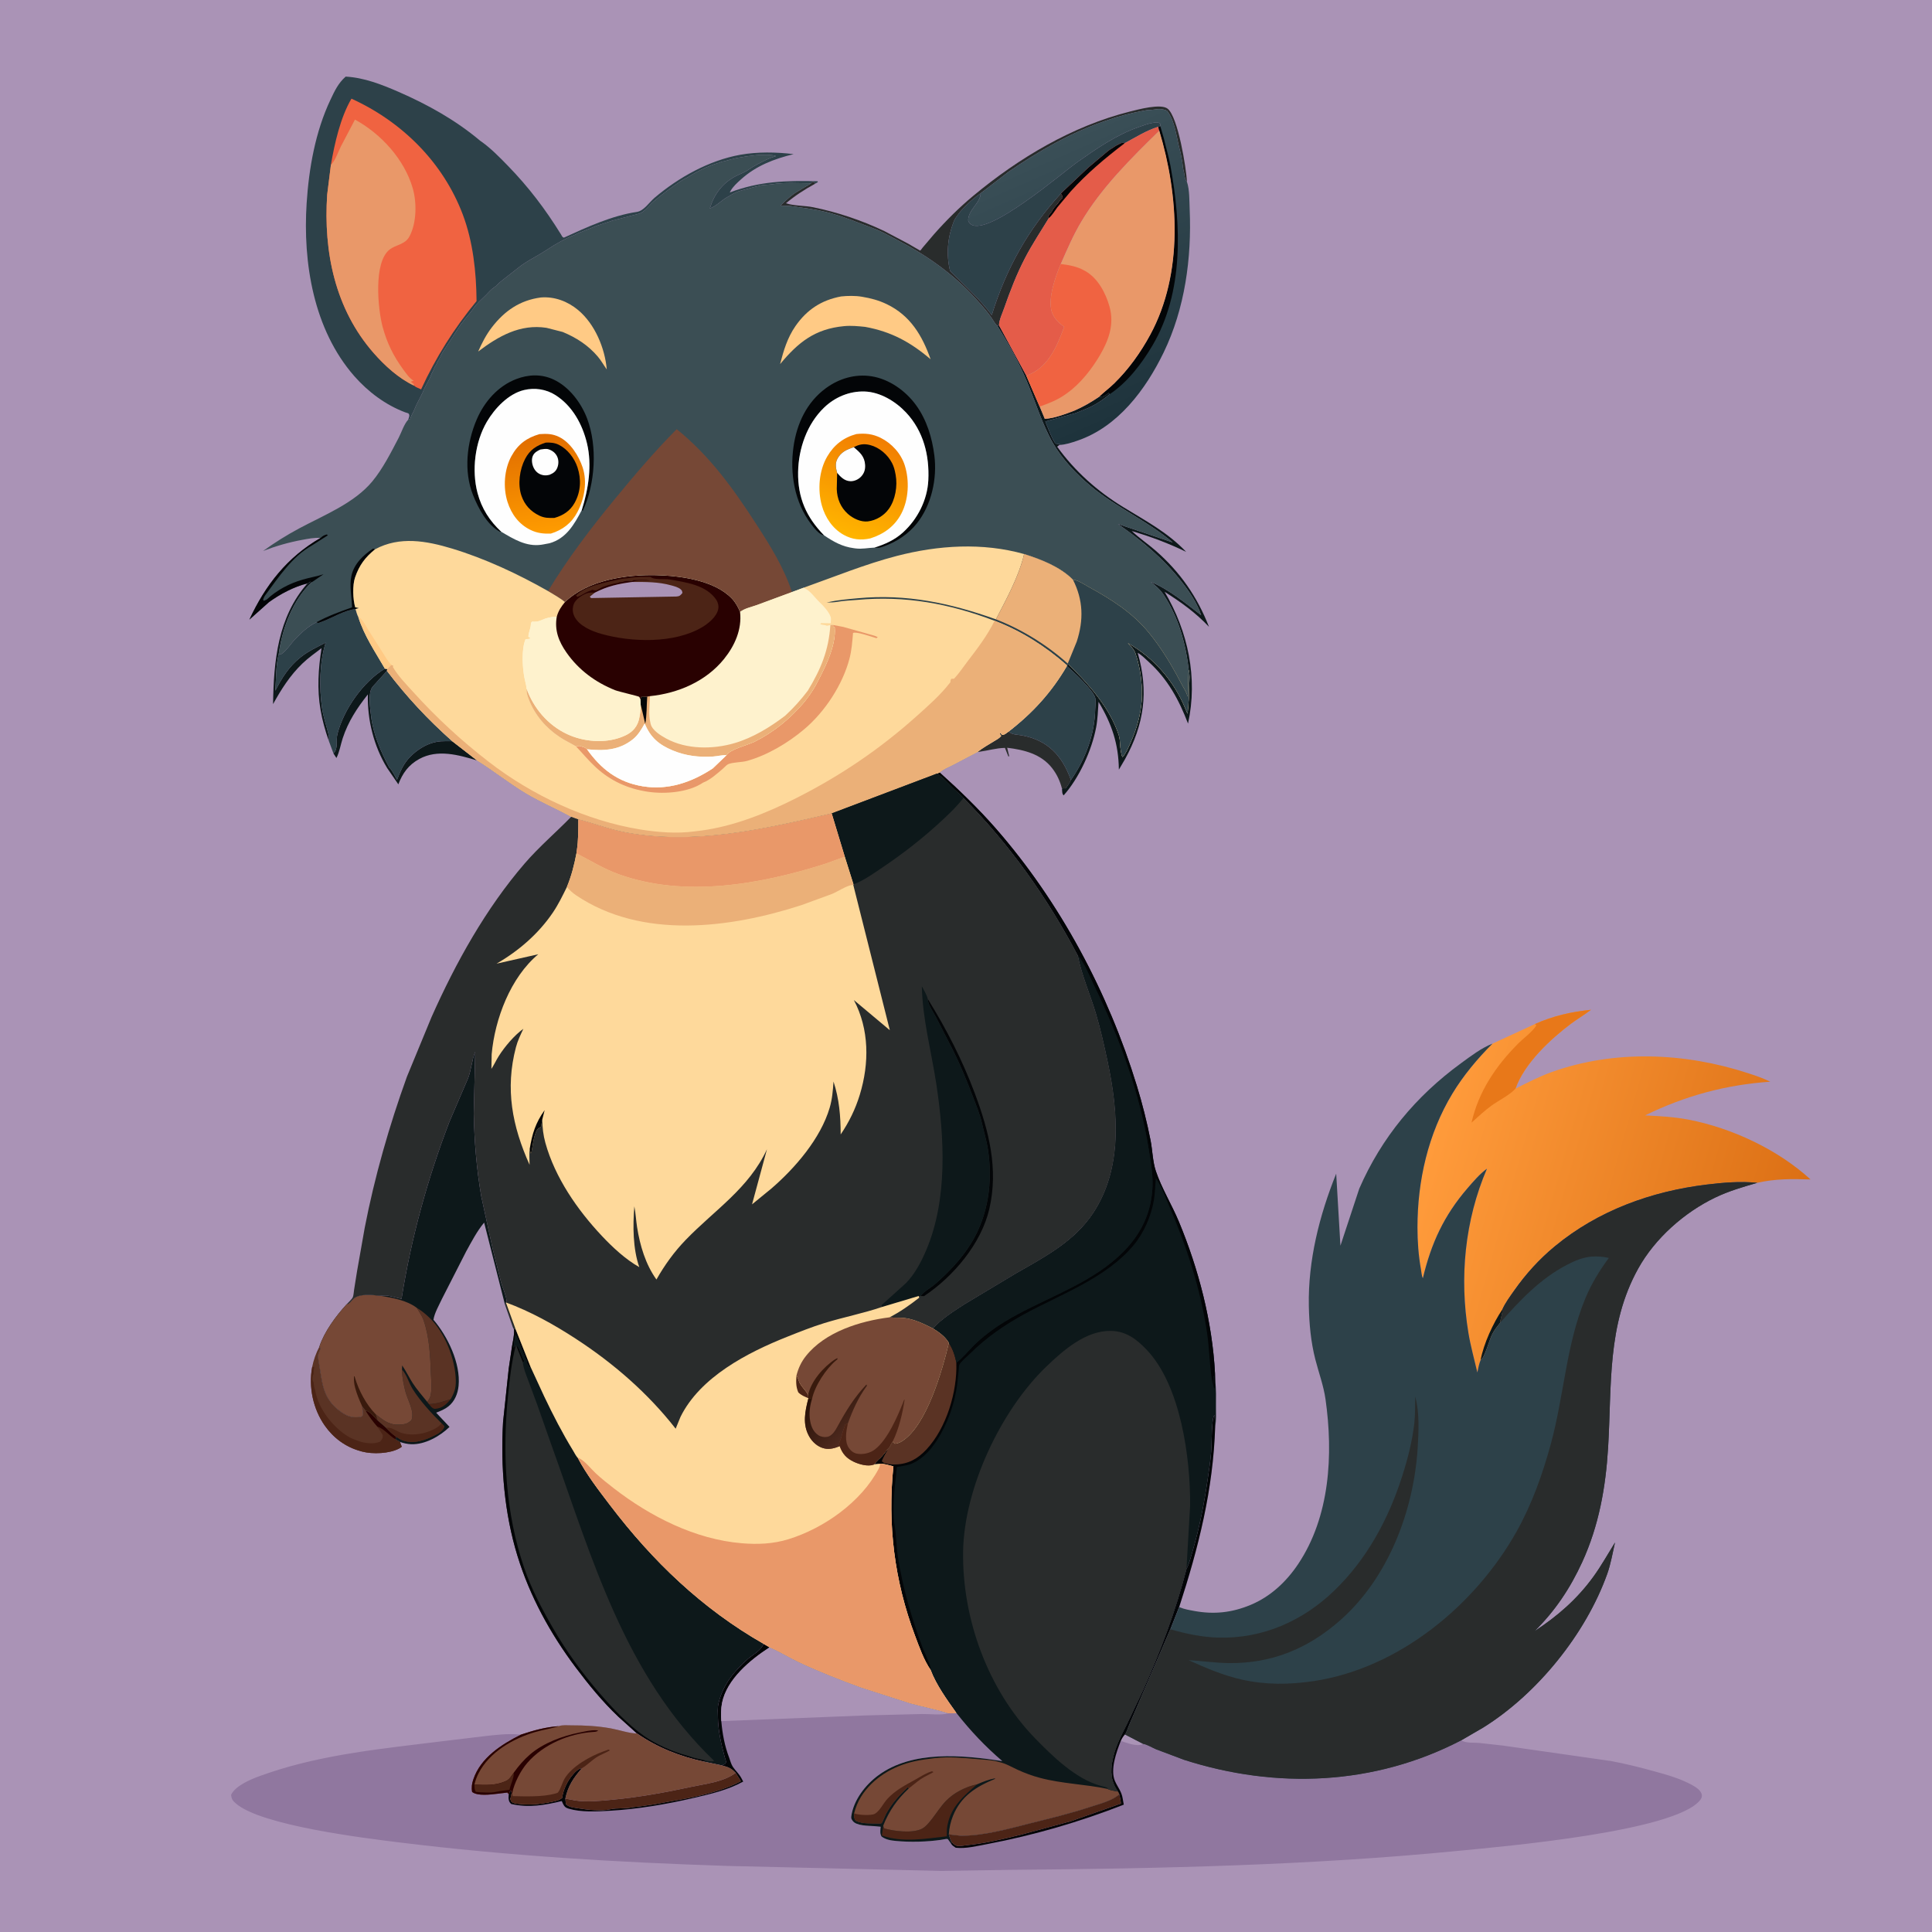 <svg version="1.1" xmlns="http://www.w3.org/2000/svg" style="display: block;" viewBox="0 0 2048 2048" width="1024" height="1024">
<defs>
	<linearGradient id="Gradient1" gradientUnits="userSpaceOnUse" x1="1233.98" y1="422.265" x2="1115.94" y2="152.401">
		<stop class="stop0" offset="0" stop-opacity="1" stop-color="rgb(30,51,60)"/>
		<stop class="stop1" offset="1" stop-opacity="1" stop-color="rgb(58,79,87)"/>
	</linearGradient>
	<linearGradient id="Gradient2" gradientUnits="userSpaceOnUse" x1="1885.17" y1="1341.82" x2="1510.1" y2="1235.71">
		<stop class="stop0" offset="0" stop-opacity="1" stop-color="rgb(220,112,21)"/>
		<stop class="stop1" offset="1" stop-opacity="1" stop-color="rgb(255,155,59)"/>
	</linearGradient>
	<linearGradient id="Gradient3" gradientUnits="userSpaceOnUse" x1="570.058" y1="461.682" x2="584.035" y2="562.995">
		<stop class="stop0" offset="0" stop-opacity="1" stop-color="rgb(225,109,0)"/>
		<stop class="stop1" offset="1" stop-opacity="1" stop-color="rgb(254,155,0)"/>
	</linearGradient>
	<linearGradient id="Gradient4" gradientUnits="userSpaceOnUse" x1="932.763" y1="465.049" x2="896.809" y2="566.154">
		<stop class="stop0" offset="0" stop-opacity="1" stop-color="rgb(241,126,1)"/>
		<stop class="stop1" offset="1" stop-opacity="1" stop-color="rgb(255,180,0)"/>
	</linearGradient>
	<linearGradient id="Gradient5" gradientUnits="userSpaceOnUse" x1="864.589" y1="1482.91" x2="899.148" y2="1519.62">
		<stop class="stop0" offset="0" stop-opacity="1" stop-color="rgb(41,18,7)"/>
		<stop class="stop1" offset="1" stop-opacity="1" stop-color="rgb(77,41,30)"/>
	</linearGradient>
</defs>
<path transform="translate(0,0)" fill="rgb(170,147,182)" d="M -0 -0 L 2048 0 L 2048 2048 L -0 2048 L -0 -0 z"/>
<path transform="translate(0,0)" fill="rgb(13,24,26)" d="M 325.914 618.419 L 328.986 616.53 L 330.528 617.193 C 310.282 636.111 299.165 666.219 295.513 693.209 C 292.313 705.716 292.806 719.32 291.864 732.165 C 298.698 718.79 306.227 706.706 318.114 697.195 L 319.1 696.396 C 326.91 690.179 336.413 685.734 345.263 681.215 C 338.623 702.122 338.296 728.838 341.356 750.5 C 342.586 759.203 345.578 767.733 347.69 776.222 C 348.572 779.766 349.063 781.539 348.52 785.248 C 344.749 774.56 341.7 763.671 339.777 752.5 C 336.004 730.575 337.425 708.974 340.823 687.09 C 333.974 692.308 326.725 697.406 320.526 703.392 C 307.328 716.137 298.293 730.477 289.452 746.374 C 290.208 700.689 294.387 654.231 325.914 618.419 z"/>
<path transform="translate(0,0)" fill="rgb(41,44,44)" d="M 1069.32 775.389 C 1072.97 779.114 1078.17 778.608 1083.04 779.5 C 1110.81 784.584 1125.97 801.047 1135.25 826.841 C 1133.68 830.169 1131.92 832.784 1129.66 835.678 L 1128.23 835.634 C 1126.41 835.615 1127.1 835.438 1125.77 836.109 C 1123.7 828.048 1120.48 820.962 1115.38 814.366 C 1103.71 799.286 1085.66 794.829 1067.64 792.649 L 1069.76 801.5 L 1069 802.036 L 1065.27 792.785 C 1055.56 793.056 1047.45 795.655 1038.05 796.917 L 1036.12 797.158 C 1041.46 792.843 1047.85 789.324 1053.69 785.717 C 1056.42 784.035 1059.39 782.643 1061.29 780 L 1059.85 778 L 1060.5 776.756 L 1062.08 778.971 C 1064.59 779.392 1067.19 776.785 1069.32 775.389 z"/>
<path transform="translate(0,0)" fill="rgb(13,24,26)" d="M 408.046 708.795 L 410.535 709.07 L 410.185 711.125 L 395.099 727.847 C 389.687 734.142 392.478 751.315 393.38 759.182 C 395.557 778.176 403.784 797.06 412.696 813.732 C 415.186 815.457 419.271 823.812 420.859 826.665 C 424.261 817.699 427.683 809.656 434.5 802.58 C 442.146 794.644 452.491 788.15 463.5 786.239 C 468.464 785.378 474.348 785.817 479.414 785.696 L 505.817 806.146 C 486.032 800.218 463.902 793.928 444.486 804.53 C 433.172 810.708 426.751 819.565 422.25 831.43 L 410.347 814.071 C 396.261 790.997 389.261 762.999 389.956 736.099 C 378.369 750.758 369.114 764.814 363.265 782.641 C 361.066 789.346 359.836 797.292 356.624 803.5 L 353.516 798.756 C 358.814 793.475 355.932 784.987 357.651 778.198 C 364.233 752.211 384.969 722.573 408.046 708.795 z"/>
<path transform="translate(0,0)" fill="rgb(90,51,36)" d="M 338.449 1427.76 L 339.797 1429.01 C 339.378 1430.7 338.942 1431.79 338.183 1433.34 C 336.703 1436.35 337.26 1440.21 337.842 1443.4 C 341.861 1465.41 341.147 1482.36 361.618 1496.77 C 368.348 1501.51 374.182 1503.36 382.388 1501.91 C 383.877 1501.64 384.028 1500.69 384.857 1499.5 L 384.629 1498.05 L 383.922 1490.73 L 387.446 1495.21 C 392.379 1496.17 396.629 1502.11 400.24 1505.66 L 409.348 1513.59 C 412.794 1517 416.068 1520.48 420.122 1523.18 L 419.169 1525.66 L 424.168 1528.58 C 424.452 1530.3 425.274 1531.9 425.937 1533.5 C 424.814 1534.43 424.755 1534.54 423.268 1535.37 C 413.125 1540.98 394.956 1541.71 383.715 1538.68 L 382 1538.19 C 366.449 1533.9 353.542 1524.4 344.283 1511.21 C 331.839 1493.47 326.997 1470.33 330.897 1449.17 C 332.323 1441.73 334.951 1434.46 338.449 1427.76 z"/>
<path transform="translate(0,0)" fill="rgb(76,36,22)" d="M 330.897 1449.17 L 332.964 1448.94 C 332.946 1450.58 333.027 1449.43 332.726 1451.06 C 332.357 1453.06 332.526 1452.16 332.477 1454.53 C 332.428 1456.9 332.671 1455.89 331.943 1457.47 C 331.239 1459.01 331.077 1461.86 331.5 1463.51 L 332.431 1465.5 C 332.848 1467.97 332.554 1469.09 333.438 1471.5 C 334.348 1473.98 334.564 1476.88 335.439 1479.5 L 336.003 1481.43 C 341.087 1498.21 356.909 1516.82 372.5 1524.63 L 378.5 1527.01 L 380.004 1527.55 C 387.211 1530.03 395.843 1531.14 403.022 1528.18 C 405.039 1525.28 405.984 1524.77 405.743 1521.16 L 400.024 1512.34 C 395.267 1506.98 391.21 1501.3 387.446 1495.21 C 392.379 1496.17 396.629 1502.11 400.24 1505.66 L 409.348 1513.59 C 412.794 1517 416.068 1520.48 420.122 1523.18 L 419.169 1525.66 L 424.168 1528.58 C 424.452 1530.3 425.274 1531.9 425.937 1533.5 C 424.814 1534.43 424.755 1534.54 423.268 1535.37 C 413.125 1540.98 394.956 1541.71 383.715 1538.68 L 382 1538.19 C 366.449 1533.9 353.542 1524.4 344.283 1511.21 C 331.839 1493.47 326.997 1470.33 330.897 1449.17 z"/>
<path transform="translate(0,0)" fill="rgb(41,1,1)" d="M 387.446 1495.21 C 392.379 1496.17 396.629 1502.11 400.24 1505.66 L 409.348 1513.59 C 412.794 1517 416.068 1520.48 420.122 1523.18 L 419.169 1525.66 C 412.658 1522.05 406.865 1514.13 400.024 1512.34 C 395.267 1506.98 391.21 1501.3 387.446 1495.21 z"/>
<path transform="translate(0,0)" fill="rgb(13,24,26)" d="M 1057.12 345.345 L 1058.99 344.837 L 1088 398.303 L 1102.12 430.967 L 1107.52 443.976 C 1117.77 443.445 1129.37 438.885 1138.93 435.259 C 1148.25 431.189 1156.69 426.319 1165.1 420.612 C 1170.15 420.438 1171.19 419.285 1175.43 416.354 L 1176.36 417.852 C 1168.3 424.648 1159.4 430.42 1149.5 434.138 L 1140.2 437.907 L 1108.13 446.799 C 1109.74 450.669 1116.37 468.871 1119.32 470.245 C 1120.76 470.915 1121.83 470.763 1123.37 470.677 L 1122.98 471.66 L 1120.61 473.5 C 1139.55 499.659 1162.94 520.494 1190.39 537.378 C 1214.46 552.187 1237.56 564.14 1257.39 585.003 C 1238.26 575.713 1220.03 569.012 1199.73 562.845 C 1207.55 570.361 1216.81 576.525 1225 583.679 C 1250.97 606.365 1269.05 632.47 1281.56 664.424 C 1267.28 649.337 1252.02 638.418 1234.54 627.332 C 1259.41 669.396 1269.95 718.705 1259.36 767.025 C 1249.73 741.745 1237.77 719.785 1217.52 701.493 C 1214.08 698.383 1210.08 694.236 1206.03 692.026 C 1217.81 732.944 1212.95 767.902 1192.47 804.913 L 1186.05 815.85 C 1185.71 788.525 1178.5 767.229 1164.5 743.974 C 1163.88 752.944 1163.62 762.304 1161.94 771.137 C 1157.34 795.293 1143.94 824.734 1127.5 843.144 C 1125.64 841.281 1126.03 838.681 1125.77 836.109 C 1127.1 835.438 1126.41 835.615 1128.23 835.634 L 1129.66 835.678 C 1131.92 832.784 1133.68 830.169 1135.25 826.841 C 1142.8 815.92 1149.54 803.131 1153.83 790.534 C 1158.34 777.264 1160.59 765.422 1160.98 751.377 C 1161.07 748.114 1161.75 743.305 1161.1 740.184 C 1159.42 731.998 1137.61 712.056 1130.91 706.06 L 1130.63 704.907 L 1132.8 704.308 C 1154.02 725.235 1176.57 750.302 1185.97 779.287 C 1187.7 784.624 1187.08 790.909 1188.27 796.5 C 1188.73 798.662 1188.63 800.714 1190 802.51 C 1193.34 798.869 1195.58 793.464 1197.65 789 C 1205.86 771.266 1211.17 751.249 1210.45 731.559 C 1209.94 717.82 1207.96 705.732 1203.63 692.709 C 1202.17 688.32 1198.52 684.93 1195.46 681.586 C 1223.45 697.532 1244.75 722.049 1256.89 752.005 L 1258.86 756.499 C 1260.05 746.011 1260.52 736.022 1260.7 725.48 C 1260.79 720.476 1261.48 714.724 1259.98 709.934 C 1257.19 682.847 1249.06 654.22 1233.96 631.284 L 1233.09 630 C 1229.5 624.6 1224.93 620.95 1219.97 616.856 C 1239.04 624.603 1257 639.58 1273.26 652.082 C 1268.91 639.093 1260.97 627.399 1252.56 616.691 C 1233.25 592.134 1210.54 573.27 1185.03 555.447 L 1243.1 574.96 C 1216.09 551.992 1183.24 538.026 1156 515.122 C 1141.02 502.527 1125.85 486.717 1116.12 469.659 C 1104.44 449.19 1097.54 425.66 1088.36 403.975 C 1079.63 383.332 1069.07 364.262 1057.12 345.345 z"/>
<path transform="translate(0,0)" fill="rgb(41,44,44)" d="M 863.994 194.802 C 852.618 201.048 843.179 207.132 833.168 215.468 C 841.638 218.332 852.928 217.841 861.931 219.672 C 887.852 224.944 913.535 233.588 937.425 244.948 L 962.793 258.325 C 963.996 259.012 975.284 265.679 975.434 265.636 C 975.827 265.524 977.702 262.889 978.15 262.349 L 989.945 248.467 C 1002.79 233.905 1016.74 220.02 1031.67 207.609 C 1079.99 167.457 1136.47 133.666 1197.77 118.248 C 1206.25 116.116 1230.52 109.472 1237.76 115.231 C 1248.78 123.992 1257.5 178.211 1258.26 192.927 C 1255.19 188.702 1256.13 186.291 1254.76 181.5 C 1253.64 177.573 1253.75 173.086 1252.73 169 L 1251.83 163.997 C 1251.56 162.206 1251.14 160.731 1250.66 159 C 1247.06 145.866 1245.69 128.119 1237 117.316 C 1231.48 115.136 1228.63 115.353 1223 116.209 C 1219.5 116.741 1216.52 116.31 1213 117.264 L 1209.99 117.818 C 1197.94 120.079 1185.55 123.319 1174 127.427 L 1172.63 127.872 C 1135.69 140.213 1101.43 159.99 1069.45 181.882 L 1039.56 204.823 C 1034.18 208.647 1029.49 212.471 1024.79 217.127 C 1021.73 220.16 1018.78 222.993 1016.26 226.5 C 1014.19 229.392 1012.25 231.628 1010.94 235 C 1004.46 251.638 1002.84 269.694 1007.1 287.135 C 1022.46 302.729 1037.98 316.269 1051.35 333.939 C 1066.57 284.707 1089.76 243.172 1124.63 205.062 C 1125.76 206.789 1126.1 207.412 1126.5 209.51 C 1124.46 211.467 1123.34 212.588 1122.01 215.005 L 1120.01 217.25 C 1118.45 218.935 1116.76 221.123 1115.51 223 L 1115.01 224.25 L 1110.93 229.5 L 1111.84 231.155 C 1103.3 245.186 1094.2 258.861 1086.61 273.452 C 1077.71 290.543 1070.77 308.547 1064.44 326.715 C 1062.57 332.072 1059.1 339.199 1058.99 344.837 L 1057.12 345.345 C 1055.89 344.76 1052.29 338.909 1051.39 337.525 C 1046.59 330.155 1040.44 323.498 1034.56 316.969 C 1010.29 290.021 982.201 270.519 950.204 253.953 C 942.68 250.058 934.814 245.449 926.884 242.497 C 909.549 236.044 892.73 228.873 874.67 224.5 C 863.425 221.777 852.389 220.469 841.005 218.78 C 836.456 218.105 831.965 218.087 827.37 217.978 C 833.084 212.207 839.312 206.416 846.385 202.365 L 859.939 194.319 L 860.546 192.709 L 863.218 192.987 L 863.994 194.802 z"/>
<path transform="translate(0,0)" fill="rgb(45,65,73)" d="M 410.185 711.125 C 431.265 738.862 453.438 762.565 479.414 785.696 C 474.348 785.817 468.464 785.378 463.5 786.239 C 452.491 788.15 442.146 794.644 434.5 802.58 C 427.683 809.656 424.261 817.699 420.859 826.665 C 419.271 823.812 415.186 815.457 412.696 813.732 C 403.784 797.06 395.557 778.176 393.38 759.182 C 392.478 751.315 389.687 734.142 395.099 727.847 L 410.185 711.125 z"/>
<path transform="translate(0,0)" fill="rgb(45,65,73)" d="M 1130.91 706.06 C 1137.61 712.056 1159.42 731.998 1161.1 740.184 C 1161.75 743.305 1161.07 748.114 1160.98 751.377 C 1160.59 765.422 1158.34 777.264 1153.83 790.534 C 1149.54 803.131 1142.8 815.92 1135.25 826.841 C 1125.97 801.047 1110.81 784.584 1083.04 779.5 C 1078.17 778.608 1072.97 779.114 1069.32 775.389 C 1094.77 755.659 1114.65 733.885 1130.91 706.06 z"/>
<path transform="translate(0,0)" fill="rgb(45,65,73)" d="M 335.367 659.667 C 337.678 660.823 337.934 660.194 340.245 659.395 C 351.835 655.386 365.015 646.727 376.882 645.597 C 377.633 647.752 378.526 651.9 379.737 653.698 C 386.074 674.057 397.548 690.575 408.046 708.795 C 384.969 722.573 364.233 752.211 357.651 778.198 C 355.932 784.987 358.814 793.475 353.516 798.756 L 348.52 785.248 C 349.063 781.539 348.572 779.766 347.69 776.222 C 345.578 767.733 342.586 759.203 341.356 750.5 C 338.296 728.838 338.623 702.122 345.263 681.215 C 336.413 685.734 326.91 690.179 319.1 696.396 L 318.114 697.195 C 306.227 706.706 298.698 718.79 291.864 732.165 C 292.806 719.32 292.313 705.716 295.513 693.209 L 297.095 693.856 C 301.991 692.174 308.94 681.537 312.889 677.436 C 319.19 670.89 327.083 663.576 335.367 659.667 z"/>
<path transform="translate(0,0)" fill="rgb(45,65,73)" d="M 1039.56 204.823 C 1039.2 215.264 1026.68 222.121 1026.32 233.207 C 1026.27 234.876 1027.81 236.81 1029.18 237.774 C 1047.73 250.846 1126.15 182.982 1142.54 171.477 C 1162.27 157.627 1183.18 143.189 1206.05 135.076 C 1211.09 133.288 1216.73 131.043 1222.01 130.226 C 1225.19 129.733 1227.25 129.134 1229.82 131.093 L 1230 133.837 L 1227.84 134.366 C 1215 138.399 1203.93 145.514 1192.18 151.84 C 1188.98 150.804 1187.96 152.052 1185 153.517 L 1183.44 154.264 C 1182.07 154.949 1181.25 155.715 1180 156.51 C 1177.81 157.902 1176.03 158.849 1174 160.545 L 1153.62 177.716 L 1124.63 205.062 C 1089.76 243.172 1066.57 284.707 1051.35 333.939 C 1037.98 316.269 1022.46 302.729 1007.1 287.135 C 1002.84 269.694 1004.46 251.638 1010.94 235 C 1012.25 231.628 1014.19 229.392 1016.26 226.5 C 1018.78 222.993 1021.73 220.16 1024.79 217.127 C 1029.49 212.471 1034.18 208.647 1039.56 204.823 z"/>
<path transform="translate(0,0)" fill="rgb(228,92,73)" d="M 1192.18 151.84 C 1203.93 145.514 1215 138.399 1227.84 134.366 L 1228.9 138.601 C 1198.99 167.814 1167.71 198.871 1146.19 235.065 C 1137.64 249.455 1131.17 264.572 1124.46 279.853 C 1118.93 292.777 1110.02 317.912 1115.38 331.697 C 1117.75 337.767 1122.82 342.764 1128.13 346.378 C 1121.09 365.61 1112.15 387.497 1092.22 396.536 L 1088 398.303 L 1058.99 344.837 C 1059.1 339.199 1062.57 332.072 1064.44 326.715 C 1070.77 308.547 1077.71 290.543 1086.61 273.452 C 1094.2 258.861 1103.3 245.186 1111.84 231.155 L 1110.93 229.5 L 1115.01 224.25 L 1115.51 223 C 1116.76 221.123 1118.45 218.935 1120.01 217.25 L 1122.01 215.005 C 1123.34 212.588 1124.46 211.467 1126.5 209.51 C 1126.1 207.412 1125.76 206.789 1124.63 205.062 L 1153.62 177.716 L 1174 160.545 C 1176.03 158.849 1177.81 157.902 1180 156.51 C 1181.25 155.715 1182.07 154.949 1183.44 154.264 L 1185 153.517 C 1187.96 152.052 1188.98 150.804 1192.18 151.84 z"/>
<path transform="translate(0,0)" fill="rgb(3,5,7)" d="M 1124.63 205.062 L 1153.62 177.716 L 1174 160.545 C 1176.03 158.849 1177.81 157.902 1180 156.51 C 1181.25 155.715 1182.07 154.949 1183.44 154.264 L 1185 153.517 C 1187.96 152.052 1188.98 150.804 1192.18 151.84 C 1171.31 167.782 1152.46 183.543 1134.81 203.091 L 1120.93 219.644 C 1118.13 223.328 1115.35 228.265 1111.84 231.155 L 1110.93 229.5 L 1115.01 224.25 L 1115.51 223 C 1116.76 221.123 1118.45 218.935 1120.01 217.25 L 1122.01 215.005 C 1123.34 212.588 1124.46 211.467 1126.5 209.51 C 1126.1 207.412 1125.76 206.789 1124.63 205.062 z"/>
<path transform="translate(0,0)" fill="url(#Gradient1)" d="M 1039.56 204.823 L 1069.45 181.882 C 1101.43 159.99 1135.69 140.213 1172.63 127.872 L 1174 127.427 C 1185.55 123.319 1197.94 120.079 1209.99 117.818 L 1213 117.264 C 1216.52 116.31 1219.5 116.741 1223 116.209 C 1228.63 115.353 1231.48 115.136 1237 117.316 C 1245.69 128.119 1247.06 145.866 1250.66 159 C 1251.14 160.731 1251.56 162.206 1251.83 163.997 L 1252.73 169 C 1253.75 173.086 1253.64 177.573 1254.76 181.5 C 1256.13 186.291 1255.19 188.702 1258.26 192.927 C 1261.03 200.928 1260.75 213.466 1261.12 222.211 C 1263.31 273.523 1256.07 327.194 1233.42 373.837 C 1214.39 413.008 1185.14 452.372 1142.33 467.057 C 1136.2 469.163 1129.5 471.412 1122.98 471.66 L 1123.37 470.677 C 1121.83 470.763 1120.76 470.915 1119.32 470.245 C 1116.37 468.871 1109.74 450.669 1108.13 446.799 L 1140.2 437.907 L 1149.5 434.138 C 1159.4 430.42 1168.3 424.648 1176.36 417.852 L 1175.43 416.354 C 1171.19 419.285 1170.15 420.438 1165.1 420.612 C 1170.22 415.649 1176.07 411.397 1181.22 406.343 C 1196.52 391.316 1209.12 373.708 1219.32 354.873 C 1254.59 289.758 1249.64 207.602 1228.9 138.601 L 1227.84 134.366 L 1230 133.837 L 1229.82 131.093 C 1227.25 129.134 1225.19 129.733 1222.01 130.226 C 1216.73 131.043 1211.09 133.288 1206.05 135.076 C 1183.18 143.189 1162.27 157.627 1142.54 171.477 C 1126.15 182.982 1047.73 250.846 1029.18 237.774 C 1027.81 236.81 1026.27 234.876 1026.32 233.207 C 1026.68 222.121 1039.2 215.264 1039.56 204.823 z"/>
<path transform="translate(0,0)" fill="rgb(3,5,7)" d="M 1227.84 134.366 L 1230 133.837 L 1233.83 147.005 C 1236.05 156.727 1238.98 166.162 1240.77 176.005 C 1252.16 238.481 1255.04 309.554 1221.7 366.158 C 1210.27 385.559 1195.25 405.207 1176.36 417.852 L 1175.43 416.354 C 1171.19 419.285 1170.15 420.438 1165.1 420.612 C 1170.22 415.649 1176.07 411.397 1181.22 406.343 C 1196.52 391.316 1209.12 373.708 1219.32 354.873 C 1254.59 289.758 1249.64 207.602 1228.9 138.601 L 1227.84 134.366 z"/>
<path transform="translate(0,0)" fill="rgb(233,152,105)" d="M 1124.46 279.853 C 1131.17 264.572 1137.64 249.455 1146.19 235.065 C 1167.71 198.871 1198.99 167.814 1228.9 138.601 C 1249.64 207.602 1254.59 289.758 1219.32 354.873 C 1209.12 373.708 1196.52 391.316 1181.22 406.343 C 1176.07 411.397 1170.22 415.649 1165.1 420.612 C 1156.69 426.319 1148.25 431.189 1138.93 435.259 C 1129.37 438.885 1117.77 443.445 1107.52 443.976 L 1102.12 430.967 L 1088 398.303 L 1092.22 396.536 C 1112.15 387.497 1121.09 365.61 1128.13 346.378 C 1122.82 342.764 1117.75 337.767 1115.38 331.697 C 1110.02 317.912 1118.93 292.777 1124.46 279.853 z"/>
<path transform="translate(0,0)" fill="rgb(240,99,65)" d="M 1124.46 279.853 C 1133.1 280.913 1141.57 282.391 1149.27 286.681 L 1150.55 287.386 C 1163.83 294.922 1172.14 310.728 1176.13 325 C 1181.33 343.643 1175.44 360.372 1165.98 376.5 C 1157.25 391.384 1145.15 406.849 1131 416.879 L 1129.58 417.901 C 1120.98 424.012 1111.96 427.53 1102.12 430.967 L 1088 398.303 L 1092.22 396.536 C 1112.15 387.497 1121.09 365.61 1128.13 346.378 C 1122.82 342.764 1117.75 337.767 1115.38 331.697 C 1110.02 317.912 1118.93 292.777 1124.46 279.853 z"/>
<path transform="translate(0,0)" fill="rgb(13,24,26)" d="M 402.943 1373.58 C 407.311 1373.2 410.27 1372.95 414.5 1374.2 L 425.648 1376.87 C 435.881 1312.44 453.05 1250.06 476.394 1189.13 L 496.095 1143.17 C 499.689 1133.98 500.11 1123.7 503.727 1115 L 502.225 1180.33 C 502.716 1209.53 505.212 1239.22 510.119 1268 L 522.255 1323.8 L 531.194 1359.5 C 532.827 1365.29 536.175 1372.19 536.867 1378.04 C 537.133 1380.28 536.272 1381.13 535.306 1383.04 L 513.212 1295.99 C 505.656 1305.03 499.775 1316.39 494.09 1326.71 L 468.576 1376.71 C 465.577 1383.2 460.464 1391.96 459.498 1399 C 474.538 1416.67 488.425 1445.15 486.119 1469 C 485.308 1477.39 482.004 1485.53 475.269 1490.87 C 471.409 1493.93 466.899 1495.75 462.344 1497.51 L 476.512 1512.61 C 466.312 1522.49 450.499 1531.48 435.851 1530.93 C 431.889 1530.78 427.903 1529.9 424.168 1528.58 L 419.169 1525.66 L 420.122 1523.18 C 416.068 1520.48 412.794 1517 409.348 1513.59 L 400.24 1505.66 C 396.629 1502.11 392.379 1496.17 387.446 1495.21 L 383.922 1490.73 L 384.629 1498.05 L 384.857 1499.5 C 384.028 1500.69 383.877 1501.64 382.388 1501.91 C 374.182 1503.36 368.348 1501.51 361.618 1496.77 C 341.147 1482.36 341.861 1465.41 337.842 1443.4 C 337.26 1440.21 336.703 1436.35 338.183 1433.34 C 338.942 1431.79 339.378 1430.7 339.797 1429.01 L 338.449 1427.76 C 343.795 1411.56 355.984 1395.16 367.373 1382.69 C 370.728 1382.2 372.504 1378.67 375.047 1376.5 C 381.41 1371.07 395.013 1372.73 402.943 1373.58 z"/>
<path transform="translate(0,0)" fill="rgb(76,36,22)" d="M 454.673 1488.42 C 462.951 1488.19 469.997 1485.7 477.758 1483.15 C 473.188 1488.67 469.06 1492.69 461.514 1493.42 C 459.805 1493.58 458.717 1492.67 457.385 1491.61 L 454.673 1488.42 z"/>
<path transform="translate(0,0)" fill="rgb(90,51,36)" d="M 426.144 1451.87 C 431.175 1457.11 433.423 1466.1 437.43 1472.46 C 445.569 1485.39 457.239 1498.02 468.053 1508.75 L 471.049 1512 C 470.237 1515.21 467.31 1517.67 464.529 1519.49 L 462 1520.85 C 451.658 1526.27 439.366 1530.96 427.606 1527.12 C 424.939 1526.25 422.474 1524.68 420.122 1523.18 C 416.068 1520.48 412.794 1517 409.348 1513.59 L 400.24 1505.66 L 398.222 1499.15 C 404.988 1504.4 411.559 1510.09 420.5 1510.14 C 426.788 1510.18 431.393 1510.06 436.121 1505.5 C 439.746 1496.49 432.388 1484.65 429.961 1475.78 C 428.072 1468.88 426.345 1460.2 426.133 1453.01 L 426.144 1451.87 z"/>
<path transform="translate(0,0)" fill="rgb(76,36,22)" d="M 468.053 1508.75 L 471.049 1512 C 470.237 1515.21 467.31 1517.67 464.529 1519.49 L 462 1520.85 C 451.658 1526.27 439.366 1530.96 427.606 1527.12 C 424.939 1526.25 422.474 1524.68 420.122 1523.18 C 416.068 1520.48 412.794 1517 409.348 1513.59 C 415.29 1512.39 420.248 1517.35 426.009 1519.06 C 433.097 1521.16 440.679 1520.93 447.869 1519.37 C 453.927 1518.06 464.472 1514.1 468.053 1508.75 z"/>
<path transform="translate(0,0)" fill="rgb(90,51,36)" d="M 441.799 1386.37 C 446.765 1389.3 450.709 1392.58 454.889 1396.5 C 471.525 1412.08 482.863 1441.12 483.18 1463.74 C 483.29 1471.55 481.587 1476.41 477.758 1483.15 C 469.997 1485.7 462.951 1488.19 454.673 1488.42 L 452.811 1485.93 C 454.437 1484.03 455.587 1482.33 456.238 1479.87 C 458.117 1472.79 457.08 1464.11 456.798 1456.8 C 456.06 1437.65 455.346 1417.82 449.02 1399.53 C 447.374 1394.77 444.293 1390.72 441.799 1386.37 z"/>
<path transform="translate(0,0)" fill="rgb(118,72,54)" d="M 367.373 1382.69 C 370.728 1382.2 372.504 1378.67 375.047 1376.5 C 381.41 1371.07 395.013 1372.73 402.943 1373.58 C 415.842 1375.56 431.097 1378.31 441.799 1386.37 C 444.293 1390.72 447.374 1394.77 449.02 1399.53 C 455.346 1417.82 456.06 1437.65 456.798 1456.8 C 457.08 1464.11 458.117 1472.79 456.238 1479.87 C 455.587 1482.33 454.437 1484.03 452.811 1485.93 C 447.543 1479.31 441.786 1472.92 437.243 1465.76 C 433.432 1459.75 430.38 1453.32 426.332 1447.44 L 426.144 1451.87 L 426.133 1453.01 C 426.345 1460.2 428.072 1468.88 429.961 1475.78 C 432.388 1484.65 439.746 1496.49 436.121 1505.5 C 431.393 1510.06 426.788 1510.18 420.5 1510.14 C 411.559 1510.09 404.988 1504.4 398.222 1499.15 L 400.24 1505.66 C 396.629 1502.11 392.379 1496.17 387.446 1495.21 L 383.922 1490.73 L 384.629 1498.05 L 384.857 1499.5 C 384.028 1500.69 383.877 1501.64 382.388 1501.91 C 374.182 1503.36 368.348 1501.51 361.618 1496.77 C 341.147 1482.36 341.861 1465.41 337.842 1443.4 C 337.26 1440.21 336.703 1436.35 338.183 1433.34 C 338.942 1431.79 339.378 1430.7 339.797 1429.01 L 338.449 1427.76 C 343.795 1411.56 355.984 1395.16 367.373 1382.69 z"/>
<path transform="translate(0,0)" fill="rgb(57,26,13)" d="M 383.922 1490.73 C 380.931 1484.29 378.258 1477.87 376.431 1471 C 375.326 1466.84 375.023 1463.29 375.243 1459 L 375.869 1459 L 376.209 1460.21 C 380.287 1473.95 388.135 1488.88 398.222 1499.15 L 400.24 1505.66 C 396.629 1502.11 392.379 1496.17 387.446 1495.21 L 383.922 1490.73 z"/>
<path transform="translate(0,0)" fill="rgb(41,44,44)" d="M 546.382 1408.53 L 562.475 1449.03 L 576.958 1480.38 C 586.194 1499.81 596.206 1519.22 607.437 1537.58 C 608.189 1538.81 611.228 1544.53 612.286 1545.06 C 621.719 1563.08 634.361 1579.37 646.642 1595.51 C 691.851 1654.95 744.241 1705.3 809.367 1742.47 C 807.123 1749.46 797.908 1754.06 792.5 1758.81 C 778.48 1771.12 766.41 1786.05 761.939 1804.5 L 761.596 1805.84 C 760.51 1810.48 760.896 1815.56 761.013 1820.31 C 761.375 1835.07 764.385 1848.48 768.242 1862.62 C 768.878 1864.95 770.738 1868.3 768.502 1869.92 L 765.144 1871.39 L 746.594 1867.5 C 720.707 1861.9 697.087 1852.63 675.24 1837.58 L 655.568 1819.86 C 638.859 1804.04 623.954 1785.79 610.175 1767.41 C 583.387 1731.68 561.718 1692.18 548.56 1649.36 C 534.534 1603.72 530.622 1555.03 533.261 1507.5 L 539.271 1450.72 L 542.752 1427.24 C 543.67 1421.41 545.163 1416.26 544.912 1410.27 L 544.846 1409.1 L 546.382 1408.53 z"/>
<path transform="translate(0,0)" fill="rgb(3,5,7)" d="M 546.382 1408.53 L 562.475 1449.03 L 561.05 1449.56 C 560.597 1447.95 560.924 1448.73 559.769 1446.93 L 558.826 1445.5 C 558.729 1442.95 558.534 1442.2 557.069 1440.12 L 556.231 1438.99 C 555.963 1436.68 556.244 1437.44 555.356 1435.51 C 554.288 1433.18 553.144 1431.1 552.438 1428.62 C 551.606 1425.71 550.122 1423.19 549.16 1420.34 C 548.426 1418.17 548.008 1416.76 546.5 1415 C 545.556 1419.44 544.668 1423.96 544.49 1428.5 L 547 1426 C 549.554 1427.65 550.027 1429.05 551.004 1431.77 L 555.962 1443.47 L 554.265 1444.15 L 546.908 1425.64 C 542.287 1443.42 540.198 1462.32 538.402 1480.58 C 532.446 1541.18 535.848 1603.94 555.605 1661.87 C 563.246 1684.27 574.425 1705.5 586.232 1725.95 C 600.506 1750.66 617.2 1773.52 635.818 1795.1 C 649.361 1810.81 665.534 1827.96 682.5 1840.02 C 695.167 1849.03 712.954 1856.82 727.93 1860.89 C 731.07 1861.74 733.955 1863.02 737.151 1863.76 L 747.317 1866.1 L 746.594 1867.5 C 720.707 1861.9 697.087 1852.63 675.24 1837.58 L 655.568 1819.86 C 638.859 1804.04 623.954 1785.79 610.175 1767.41 C 583.387 1731.68 561.718 1692.18 548.56 1649.36 C 534.534 1603.72 530.622 1555.03 533.261 1507.5 L 539.271 1450.72 L 542.752 1427.24 C 543.67 1421.41 545.163 1416.26 544.912 1410.27 L 544.846 1409.1 L 546.382 1408.53 z"/>
<path transform="translate(0,0)" fill="rgb(13,24,26)" d="M 554.265 1444.15 L 555.962 1443.47 L 551.004 1431.77 C 550.027 1429.05 549.554 1427.65 547 1426 L 544.49 1428.5 C 544.668 1423.96 545.556 1419.44 546.5 1415 C 548.008 1416.76 548.426 1418.17 549.16 1420.34 C 550.122 1423.19 551.606 1425.71 552.438 1428.62 C 553.144 1431.1 554.288 1433.18 555.356 1435.51 C 556.244 1437.44 555.963 1436.68 556.231 1438.99 L 557.069 1440.12 C 558.534 1442.2 558.729 1442.95 558.826 1445.5 L 559.769 1446.93 C 560.924 1448.73 560.597 1447.95 561.05 1449.56 L 562.475 1449.03 L 576.958 1480.38 C 586.194 1499.81 596.206 1519.22 607.437 1537.58 C 608.189 1538.81 611.228 1544.53 612.286 1545.06 C 621.719 1563.08 634.361 1579.37 646.642 1595.51 C 691.851 1654.95 744.241 1705.3 809.367 1742.47 C 807.123 1749.46 797.908 1754.06 792.5 1758.81 C 778.48 1771.12 766.41 1786.05 761.939 1804.5 L 761.596 1805.84 C 760.51 1810.48 760.896 1815.56 761.013 1820.31 C 761.375 1835.07 764.385 1848.48 768.242 1862.62 C 768.878 1864.95 770.738 1868.3 768.502 1869.92 L 765.144 1871.39 L 746.594 1867.5 L 747.317 1866.1 C 749.728 1866.49 755.07 1867.86 756.97 1866.5 C 662.137 1775.83 627.618 1651.46 584.595 1531.91 L 569.613 1489.35 L 559.482 1462.05 C 557.42 1456.46 554.734 1450.14 554.265 1444.15 z"/>
<path transform="translate(0,0)" fill="rgb(45,65,73)" d="M 432.677 444.906 C 433.039 443.731 433.941 441.684 433.875 440.5 C 433.714 437.602 431.911 437.989 429.574 437.115 C 408.76 429.328 390.004 415.24 375.442 398.569 C 332.359 349.244 320.94 278.591 325.066 215.16 C 327.467 178.232 334.332 139.587 350.216 105.927 C 354.65 96.532 358.504 88.17 366.42 81.214 C 385.957 82.262 404.658 89.602 422.429 97.341 C 453.233 110.756 483.164 127.422 508.92 149.151 L 509.813 149.764 C 520.25 157.109 529.419 166.5 538.292 175.626 C 560.375 198.338 578.007 221.581 594.659 248.477 C 595.62 250.028 595.925 251.478 597.8 251.919 C 621.772 240.873 648.873 228.503 675.133 224.627 C 682.555 223.532 688.343 214.322 693.936 209.588 C 719.452 187.991 751.662 169.995 784.828 164.038 C 802.651 160.836 823.292 161.149 841.262 163.382 C 820.389 168.522 801.546 175.66 785.33 190.274 C 781.567 193.665 777.019 197.787 774.537 202.233 L 773.604 204.024 C 805.02 192.088 833.223 191.316 866.5 192.083 L 867.063 193 L 863.994 194.802 L 863.218 192.987 L 860.546 192.709 L 859.939 194.319 C 846.699 194.34 831.905 193.115 819 195.284 C 813.851 196.149 808.488 195.615 803.5 197.334 L 800.995 197.862 L 785.995 201.897 C 781.619 203.085 777.149 205.119 773.362 207.596 L 770.941 208.966 C 764.958 212.129 758.763 219.068 752.449 220.884 C 757.062 205.831 765.72 194.265 779.711 186.86 C 784.14 184.516 788.988 182.99 793.072 180.107 C 799.131 175.83 805.932 172.535 812.565 169.237 C 815.115 167.969 818.285 166.827 821.005 166.005 L 822.5 165.49 C 819.669 163.603 805.348 163.885 801.49 164.5 C 796.824 165.244 792.102 165.46 787.5 166.419 C 784.056 167.137 780.903 167.218 777.5 168.395 L 774.995 168.911 L 769.464 170.437 C 767.477 171.099 768.425 170.829 766.179 171.206 C 764.387 171.507 764.048 171.922 762.5 172.49 L 760.876 172.931 C 753.227 175.116 743.358 179.54 736.49 183.5 L 734.776 184.428 L 731.532 186.408 C 728.658 188.319 725.457 189.527 722.562 191.405 C 712.19 198.135 702.525 205.535 693 213.398 C 688.382 217.211 683.152 225.018 677.5 226.49 L 675.75 226.973 L 648.995 233.911 L 632.495 239.368 L 616.214 245.877 C 613.057 246.937 610.125 248.713 606.995 249.928 C 598.341 253.286 588.177 259.139 580.5 264.299 C 571.973 270.031 562.456 274.553 554 280.413 L 552.625 281.316 L 531.451 297.908 C 528.606 299.985 526.443 303.037 523.49 304.871 C 520.498 306.73 517.799 310.1 515.293 312.596 C 510.579 317.29 505 321.94 501.428 327.5 C 498.292 332.382 493.696 336.602 490.449 341.5 L 488.424 344 L 469.433 373.063 C 468.347 374.691 467.733 376.235 466.905 377.995 C 465.906 380.117 464.588 381.972 463.475 384 L 463.05 385.125 C 462.326 386.94 462.694 386.122 461.5 387.938 C 460.408 389.597 460.215 390.771 459.439 392.5 C 458.821 393.878 458.038 394.868 457.509 396.338 C 455.07 403.108 450.516 409.179 448.115 415.94 L 441.175 429.56 C 440.131 431.671 439.538 433.85 438.452 436 C 437.15 438.577 435.575 441.163 434.946 443.995 L 432.677 444.906 z"/>
<path transform="translate(0,0)" fill="rgb(240,99,65)" d="M 350.767 174.766 C 354.687 152.024 360.788 124.594 372.55 104.59 C 425.975 128.887 469.631 172.001 490.548 227.339 C 501.454 256.193 504.923 288.508 505.164 319.159 C 481.234 348.277 462.146 378.536 446.363 412.788 C 443.552 411.191 441.284 410.962 438.653 408.685 C 422.426 400.944 407.903 387.68 396.163 374.301 C 355.202 327.622 342.801 266.97 346.83 206.354 L 350.767 174.766 z"/>
<path transform="translate(0,0)" fill="rgb(233,152,105)" d="M 350.767 174.766 L 352.042 173.321 C 356.052 168.562 358.53 160.887 361.347 155.219 L 376.279 126.786 C 403.913 141.797 428.786 169.043 437.565 199.725 C 441.921 214.949 441.662 236.288 434.111 250.5 C 429.296 259.564 419.799 259.052 412.716 264.773 C 395.802 278.435 400.536 327.599 405.599 346.5 C 410.148 363.481 417.198 377.744 427.555 391.807 C 430.879 396.321 433.686 400.656 438.531 403.679 L 435.49 404.5 C 436.543 405.597 437.295 406.199 438.598 407.079 L 438.653 408.685 C 422.426 400.944 407.903 387.68 396.163 374.301 C 355.202 327.622 342.801 266.97 346.83 206.354 L 350.767 174.766 z"/>
<path transform="translate(0,0)" fill="url(#Gradient2)" d="M 1627.2 1085.49 C 1646.11 1076.94 1665.95 1072.49 1686.51 1070.42 C 1679.72 1075.69 1672.23 1079.97 1665.35 1085.15 C 1643.3 1101.76 1615.88 1127.21 1606.53 1153.98 C 1619.06 1147.68 1631.55 1141.2 1644.79 1136.45 C 1711.44 1112.57 1785.92 1115.75 1852.63 1137.5 C 1860.57 1140.09 1869.06 1142.9 1876.52 1146.66 C 1829.51 1149.89 1786.1 1161.6 1743.86 1182.38 C 1759.38 1183.11 1774.74 1183.94 1790.03 1186.89 C 1835.99 1195.76 1884.76 1218.66 1919.26 1250.28 C 1899.97 1249.58 1881.78 1249.46 1862.81 1253.83 C 1844.84 1252.07 1826.86 1253.55 1809 1255.73 C 1750.42 1262.85 1693.93 1283.32 1648.09 1321.25 C 1631.6 1334.89 1617.4 1350.57 1605.1 1368.07 C 1600.74 1374.27 1595.71 1381.05 1592.6 1387.96 C 1593.02 1392.83 1590.61 1396.92 1590.37 1401.97 C 1587.28 1405.83 1584.32 1409.61 1581.97 1413.99 C 1578.91 1419.67 1573.84 1439.5 1569.5 1441.73 C 1567.75 1445.9 1567.02 1450.46 1566.06 1454.87 C 1562.83 1440.89 1558.92 1427.08 1556.58 1412.91 C 1546.89 1354.26 1552.73 1293.65 1576.23 1238.88 C 1568.82 1244.16 1561.52 1252.73 1555.56 1259.64 C 1530.51 1288.73 1517.13 1317.94 1508.28 1355.03 C 1506.98 1352.5 1506.77 1348.36 1506.27 1345.52 C 1503.63 1330.73 1502.56 1316.05 1502.57 1301.04 C 1502.57 1251.73 1513.87 1201.82 1539.58 1159.3 C 1551.14 1140.18 1566.25 1122.08 1582.09 1106.3 L 1627.2 1085.49 z"/>
<path transform="translate(0,0)" fill="rgb(13,24,26)" d="M 1592.6 1387.96 C 1593.02 1392.83 1590.61 1396.92 1590.37 1401.97 C 1587.28 1405.83 1584.32 1409.61 1581.97 1413.99 C 1578.91 1419.67 1573.84 1439.5 1569.5 1441.73 C 1572.7 1424.4 1582.8 1402.51 1592.6 1387.96 z"/>
<path transform="translate(0,0)" fill="rgb(232,120,25)" d="M 1627.2 1085.49 C 1646.11 1076.94 1665.95 1072.49 1686.51 1070.42 C 1679.72 1075.69 1672.23 1079.97 1665.35 1085.15 C 1643.3 1101.76 1615.88 1127.21 1606.53 1153.98 C 1600.33 1160.88 1588.67 1166.47 1581.03 1172.01 C 1573.59 1177.41 1566.72 1183.93 1559.87 1190.05 C 1567.35 1157.18 1585.48 1130.25 1608.99 1106.56 C 1614.91 1100.59 1624.31 1093.91 1628.6 1087 L 1627.2 1085.49 z"/>
<path transform="translate(0,0)" fill="rgb(144,119,159)" d="M 1257.7 1663.18 C 1260.8 1657.24 1262.38 1650.5 1264.25 1644.11 C 1271.5 1619.32 1276.44 1594.14 1280.11 1568.58 C 1281.51 1558.9 1283.15 1548.72 1283.87 1539 C 1284.6 1529.17 1284.24 1519.26 1285.22 1509.42 C 1285.53 1506.33 1285.68 1502.46 1287.5 1499.87 L 1288.13 1512.5 C 1286.08 1578.77 1270.44 1640.8 1250 1703.45 L 1240.63 1727.1 L 1197.06 1828.44 C 1195.89 1830.9 1194.18 1837.09 1192.46 1838.57 L 1211.71 1848.53 C 1215.57 1849.03 1221.85 1852.8 1225.61 1854.37 L 1255.16 1865.5 C 1353.09 1896.9 1456.99 1892.6 1549.04 1844.78 C 1553.58 1848.02 1562.41 1847.11 1567.87 1847.57 L 1593.5 1850.43 L 1707.67 1866.76 C 1723.2 1869.63 1738.71 1873.56 1753.93 1877.75 C 1767.23 1881.42 1780.81 1885.23 1793 1891.83 C 1796.99 1893.99 1803.13 1897.58 1803.98 1902.49 C 1804.34 1904.59 1803.63 1906.35 1802.37 1907.99 C 1776.39 1941.59 1592.79 1957.35 1547.81 1961.79 C 1389.21 1977.44 1229.26 1980.8 1070 1982.14 L 997.969 1983.25 L 771 1977.96 C 655.193 1974.2 539.029 1967.32 424 1953.13 C 387.008 1948.56 276.803 1935.21 250.03 1911.74 C 246.527 1908.67 245.407 1907.08 244.994 1902.5 C 246.45 1899.83 247.952 1897.93 250.259 1895.92 C 259.493 1887.87 273.737 1883.15 285.223 1879.25 C 343.623 1859.46 407.327 1853.44 468.202 1845.86 L 512.401 1840.56 C 525.101 1839.12 537.961 1837.48 550.742 1838.65 L 552.166 1838.79 C 565.49 1834.3 578.243 1830.81 592.334 1829.79 C 596.307 1828.34 601.626 1828.95 605.832 1828.94 C 619.965 1828.89 633.729 1829.66 647.664 1832.19 C 656.379 1833.77 666.562 1837.4 675.24 1837.58 C 697.087 1852.63 720.707 1861.9 746.594 1867.5 L 765.144 1871.39 L 768.502 1869.92 C 770.738 1868.3 768.878 1864.95 768.242 1862.62 C 764.385 1848.48 761.375 1835.07 761.013 1820.31 C 760.896 1815.56 760.51 1810.48 761.596 1805.84 L 761.939 1804.5 C 766.41 1786.05 778.48 1771.12 792.5 1758.81 C 797.908 1754.06 807.123 1749.46 809.367 1742.47 L 815.844 1746.22 L 816.626 1746.55 C 826.919 1750.92 836.905 1757.24 847.149 1762.04 C 868.593 1772.09 890.866 1780.83 913.125 1788.89 L 965.246 1805.63 C 978.619 1809.25 992.439 1811.9 1005.61 1816.16 C 1008.37 1816.31 1011.03 1816.05 1013.78 1815.8 C 1028.62 1834.63 1044.23 1851.28 1062.49 1866.83 C 1020.56 1860.43 967.196 1855.16 930.864 1882.05 C 917.301 1892.09 904.88 1908.08 902.44 1925.16 C 902.097 1927.56 902.46 1928.1 903.842 1930.12 C 907.585 1935.6 920.66 1935.31 926.785 1935.78 L 933.541 1936.41 L 933.414 1937.84 C 933.138 1941.33 932.739 1943.7 934.5 1946.79 C 939.142 1950.22 944.24 1950.95 949.844 1951.49 C 965.025 1952.94 982.799 1952.46 997.892 1950.25 L 1001.69 1949.58 C 1003.51 1949.26 1002.69 1949.33 1004.72 1949.5 L 1008.12 1954.28 L 1008.7 1952.76 C 1007.41 1950.1 1006.6 1947.33 1005.73 1944.52 L 1017.9 1945.92 C 1042.31 1946.31 1069.41 1938.47 1093.04 1932.55 C 1114.05 1927.28 1135.06 1922.24 1155.64 1915.42 C 1164.92 1912.34 1179.46 1908.84 1186.46 1901.97 L 1185.06 1899.12 L 1183.01 1895.98 C 1176.42 1884.87 1177.34 1873.19 1180.4 1861.08 C 1183.41 1849.16 1189.06 1838.72 1194.47 1827.8 L 1211.43 1792.15 C 1230.07 1750.72 1246.42 1707.21 1257.7 1663.18 z"/>
<path transform="translate(0,0)" fill="rgb(170,147,182)" d="M 1192.46 1838.57 L 1211.71 1848.53 L 1210.9 1849.01 C 1204.81 1851.67 1194.15 1847.42 1188.08 1845.45 C 1189.35 1842.67 1190.42 1840.84 1192.46 1838.57 z"/>
<path transform="translate(0,0)" fill="rgb(3,5,7)" d="M 809.367 1742.47 L 815.844 1746.22 C 795.381 1759.47 770.468 1779.97 765.408 1805.19 C 764.192 1811.25 764.095 1818.33 764.611 1824.47 C 765.769 1837.78 768.127 1850.54 772.889 1863.07 C 774.104 1866.26 775.012 1870.25 776.953 1873.06 C 779.91 1877.34 783.416 1880.22 785.953 1885 L 787.836 1888.54 C 771.325 1897.54 753.988 1901.51 735.811 1905.76 C 706.491 1912.61 676.349 1917.75 646.253 1919.49 C 632.479 1920.28 616.147 1921.23 602.872 1917.29 C 599.563 1916.31 598.239 1915.07 596.746 1912 L 595.5 1909.2 C 577.187 1913.58 560.726 1916.53 541.918 1912.31 C 539.732 1910.26 539.352 1909.04 539.082 1906 L 539.253 1902.16 C 539.739 1900.64 540.281 1899.35 541.057 1897.95 L 541.841 1898.18 L 542.351 1900.98 L 541.052 1907 C 541.437 1908.22 541.501 1909.43 542.594 1910.23 C 545.091 1912.05 549.177 1912.09 552.177 1912.37 C 564.761 1913.54 576.808 1911.88 589 1909.09 C 591.789 1908.45 593.4 1907.51 595.797 1906 C 597.108 1896.97 601.27 1888 607.269 1881.09 C 609.827 1878.14 613.048 1874.64 616.934 1874.33 C 607.859 1884.72 602.178 1893.02 599.273 1906.62 L 599.889 1912.5 C 603.304 1916.05 609.338 1916.22 614 1917.02 C 623.403 1918.62 637.696 1919.98 646.949 1917.9 C 654.265 1916.26 662.438 1917.53 669.812 1915.9 C 672.513 1915.3 675.176 1915.35 677.902 1914.92 L 694.406 1912.5 L 709 1909.78 C 734.045 1905.59 762.853 1900.02 785.363 1888.15 L 779.817 1879.3 C 775 1874.13 771.7 1873.18 765.144 1871.39 L 768.502 1869.92 C 770.738 1868.3 768.878 1864.95 768.242 1862.62 C 764.385 1848.48 761.375 1835.07 761.013 1820.31 C 760.896 1815.56 760.51 1810.48 761.596 1805.84 L 761.939 1804.5 C 766.41 1786.05 778.48 1771.12 792.5 1758.81 C 797.908 1754.06 807.123 1749.46 809.367 1742.47 z"/>
<path transform="translate(0,0)" fill="rgb(3,5,7)" d="M 1257.7 1663.18 C 1260.8 1657.24 1262.38 1650.5 1264.25 1644.11 C 1271.5 1619.32 1276.44 1594.14 1280.11 1568.58 C 1281.51 1558.9 1283.15 1548.72 1283.87 1539 C 1284.6 1529.17 1284.24 1519.26 1285.22 1509.42 C 1285.53 1506.33 1285.68 1502.46 1287.5 1499.87 L 1288.13 1512.5 C 1286.08 1578.77 1270.44 1640.8 1250 1703.45 L 1240.63 1727.1 L 1197.06 1828.44 C 1195.89 1830.9 1194.18 1837.09 1192.46 1838.57 C 1190.42 1840.84 1189.35 1842.67 1188.08 1845.45 C 1183.51 1857.11 1176.58 1876.02 1181.98 1888.15 C 1184.99 1894.91 1188.9 1898.9 1190.1 1906.5 L 1191.25 1913 C 1144.96 1931.18 1095.64 1945.55 1046.72 1954.77 C 1036.24 1956.75 1023.69 1959.94 1013.1 1958.67 C 1011.12 1957.37 1009.37 1956.37 1008.12 1954.28 L 1008.7 1952.76 C 1010.18 1954.14 1011.57 1955.48 1013.43 1956.34 C 1016.18 1957.61 1021.68 1956.28 1024.77 1955.98 C 1044.46 1954.01 1063.79 1949.43 1082.97 1944.66 L 1134.73 1930.67 L 1188.23 1911.85 C 1187.91 1908.47 1187.21 1905.28 1186.46 1901.97 L 1185.06 1899.12 L 1183.01 1895.98 C 1176.42 1884.87 1177.34 1873.19 1180.4 1861.08 C 1183.41 1849.16 1189.06 1838.72 1194.47 1827.8 L 1211.43 1792.15 C 1230.07 1750.72 1246.42 1707.21 1257.7 1663.18 z"/>
<path transform="translate(0,0)" fill="rgb(76,36,22)" d="M 1186.46 1901.97 C 1187.21 1905.28 1187.91 1908.47 1188.23 1911.85 L 1134.73 1930.67 L 1082.97 1944.66 C 1063.79 1949.43 1044.46 1954.01 1024.77 1955.98 C 1021.68 1956.28 1016.18 1957.61 1013.43 1956.34 C 1011.57 1955.48 1010.18 1954.14 1008.7 1952.76 C 1007.41 1950.1 1006.6 1947.33 1005.73 1944.52 L 1017.9 1945.92 C 1042.31 1946.31 1069.41 1938.47 1093.04 1932.55 C 1114.05 1927.28 1135.06 1922.24 1155.64 1915.42 C 1164.92 1912.34 1179.46 1908.84 1186.46 1901.97 z"/>
<path transform="translate(0,0)" fill="rgb(76,36,22)" d="M 779.817 1879.3 L 785.363 1888.15 C 762.853 1900.02 734.045 1905.59 709 1909.78 L 694.406 1912.5 L 677.902 1914.92 C 675.176 1915.35 672.513 1915.3 669.812 1915.9 C 662.438 1917.53 654.265 1916.26 646.949 1917.9 C 637.696 1919.98 623.403 1918.62 614 1917.02 C 609.338 1916.22 603.304 1916.05 599.889 1912.5 L 599.273 1906.62 L 605.126 1907.68 L 609.839 1908.59 C 622.178 1910.48 636.087 1909.02 648.447 1907.86 C 676.952 1905.17 705.035 1900.16 733 1894.1 C 748.58 1890.72 766.728 1889.06 779.817 1879.3 z"/>
<path transform="translate(0,0)" fill="rgb(170,147,182)" d="M 815.844 1746.22 L 816.626 1746.55 C 826.919 1750.92 836.905 1757.24 847.149 1762.04 C 868.593 1772.09 890.866 1780.83 913.125 1788.89 L 965.246 1805.63 C 978.619 1809.25 992.439 1811.9 1005.61 1816.16 C 997.153 1818.48 986.292 1816.79 977.445 1816.93 L 918.338 1818.4 L 764.611 1824.47 C 764.095 1818.33 764.192 1811.25 765.408 1805.19 C 770.468 1779.97 795.381 1759.47 815.844 1746.22 z"/>
<path transform="translate(0,0)" fill="rgb(118,72,54)" d="M 592.334 1829.79 C 596.307 1828.34 601.626 1828.95 605.832 1828.94 C 619.965 1828.89 633.729 1829.66 647.664 1832.19 C 656.379 1833.77 666.562 1837.4 675.24 1837.58 C 697.087 1852.63 720.707 1861.9 746.594 1867.5 L 765.144 1871.39 C 771.7 1873.18 775 1874.13 779.817 1879.3 C 766.728 1889.06 748.58 1890.72 733 1894.1 C 705.035 1900.16 676.952 1905.17 648.447 1907.86 C 636.087 1909.02 622.178 1910.48 609.839 1908.59 L 605.126 1907.68 L 599.273 1906.62 C 602.178 1893.02 607.859 1884.72 616.934 1874.33 C 613.048 1874.64 609.827 1878.14 607.269 1881.09 C 601.27 1888 597.108 1896.97 595.797 1906 C 593.4 1907.51 591.789 1908.45 589 1909.09 C 576.808 1911.88 564.761 1913.54 552.177 1912.37 C 549.177 1912.09 545.091 1912.05 542.594 1910.23 C 541.501 1909.43 541.437 1908.22 541.052 1907 L 542.351 1900.98 L 541.841 1898.18 L 541.057 1897.95 C 540.281 1899.35 539.739 1900.64 539.253 1902.16 L 537.891 1900.17 L 527.226 1901.46 C 520.229 1902.25 506.262 1904.18 500.459 1899.54 C 499.597 1894.71 500.206 1890.71 501.778 1886.07 C 509.547 1863.1 531.75 1849.04 552.166 1838.79 C 565.49 1834.3 578.243 1830.81 592.334 1829.79 z"/>
<path transform="translate(0,0)" fill="rgb(76,36,22)" d="M 542.893 1901.15 L 543.545 1903.97 C 557.05 1904.24 574.841 1904.93 587.847 1901.46 C 588.279 1901.34 590.994 1900.63 591.323 1900.25 C 594.199 1896.97 596.057 1889.38 598.581 1885.25 C 606.623 1872.08 625.753 1861.62 639.992 1856.43 L 645 1854.61 L 646.49 1855.5 C 641.675 1858.33 636.084 1860.18 631.5 1863.33 C 626.456 1866.79 622.215 1871.25 616.934 1874.33 C 613.048 1874.64 609.827 1878.14 607.269 1881.09 C 601.27 1888 597.108 1896.97 595.797 1906 C 593.4 1907.51 591.789 1908.45 589 1909.09 C 576.808 1911.88 564.761 1913.54 552.177 1912.37 C 549.177 1912.09 545.091 1912.05 542.594 1910.23 C 541.501 1909.43 541.437 1908.22 541.052 1907 L 542.351 1900.98 L 542.893 1901.15 z"/>
<path transform="translate(0,0)" fill="rgb(41,1,1)" d="M 552.166 1838.79 C 565.49 1834.3 578.243 1830.81 592.334 1829.79 C 584.051 1832.5 575.425 1833.63 567.05 1836.11 C 543.718 1843.03 519.091 1857.16 507.411 1879.5 C 505.381 1883.38 503.906 1887.47 502.899 1891.73 C 512.641 1892.2 522.789 1892.81 532.161 1889.58 L 533.5 1889.09 C 536.897 1887.89 538.866 1886.99 541.071 1884.05 L 544.66 1879.03 C 549.852 1871.8 555.332 1865.38 562.12 1859.58 C 576.132 1847.61 596.295 1840.14 614.144 1836.6 C 619.868 1835.46 626.121 1833.85 632 1834.16 C 633.087 1834.21 633.243 1834.28 634.163 1834.5 C 632.072 1835.86 631.014 1835.79 628.677 1835.94 C 603.118 1837.64 576.058 1849.11 559.063 1868.63 C 551.773 1877 544.977 1890.28 542.893 1901.15 L 542.351 1900.98 L 541.841 1898.18 L 541.057 1897.95 C 540.281 1899.35 539.739 1900.64 539.253 1902.16 L 537.891 1900.17 L 527.226 1901.46 C 520.229 1902.25 506.262 1904.18 500.459 1899.54 C 499.597 1894.71 500.206 1890.71 501.778 1886.07 C 509.547 1863.1 531.75 1849.04 552.166 1838.79 z"/>
<path transform="translate(0,0)" fill="rgb(76,36,22)" d="M 544.66 1879.03 C 544.811 1885.32 541.315 1890.97 540.08 1897.31 C 535.483 1898.05 530.632 1898.27 526.136 1899.37 C 520.331 1900.79 510.494 1900.05 504.49 1899.5 C 502.759 1896.81 503.064 1894.88 502.899 1891.73 C 512.641 1892.2 522.789 1892.81 532.161 1889.58 L 533.5 1889.09 C 536.897 1887.89 538.866 1886.99 541.071 1884.05 L 544.66 1879.03 z"/>
<path transform="translate(0,0)" fill="rgb(13,24,26)" d="M 996.049 818.852 C 1016.94 837.642 1037.31 857.285 1055.8 878.458 C 1123.75 956.262 1174.95 1052.45 1205.11 1151.04 C 1210.89 1169.9 1215.85 1189.51 1219.65 1208.87 C 1221.69 1219.31 1221.87 1231.33 1225.21 1241.32 C 1231.24 1259.4 1242.18 1277.07 1249.57 1294.81 C 1270.59 1345.26 1285.08 1401 1287.95 1455.78 L 1288.12 1463.61 C 1289.35 1472.71 1288.96 1482.05 1288.96 1491.22 C 1288.96 1498.17 1289.37 1505.64 1288.13 1512.5 L 1287.5 1499.87 C 1285.68 1502.46 1285.53 1506.33 1285.22 1509.42 C 1284.24 1519.26 1284.6 1529.17 1283.87 1539 C 1283.15 1548.72 1281.51 1558.9 1280.11 1568.58 C 1276.44 1594.14 1271.5 1619.32 1264.25 1644.11 C 1262.38 1650.5 1260.8 1657.24 1257.7 1663.18 C 1246.42 1707.21 1230.07 1750.72 1211.43 1792.15 L 1194.47 1827.8 C 1189.06 1838.72 1183.41 1849.16 1180.4 1861.08 C 1177.34 1873.19 1176.42 1884.87 1183.01 1895.98 L 1185.06 1899.12 L 1186.46 1901.97 C 1179.46 1908.84 1164.92 1912.34 1155.64 1915.42 C 1135.06 1922.24 1114.05 1927.28 1093.04 1932.55 C 1069.41 1938.47 1042.31 1946.31 1017.9 1945.92 L 1005.73 1944.52 C 1006.6 1947.33 1007.41 1950.1 1008.7 1952.76 L 1008.12 1954.28 L 1004.72 1949.5 C 1002.69 1949.33 1003.51 1949.26 1001.69 1949.58 L 997.892 1950.25 C 982.799 1952.46 965.025 1952.94 949.844 1951.49 C 944.24 1950.95 939.142 1950.22 934.5 1946.79 C 932.739 1943.7 933.138 1941.33 933.414 1937.84 L 933.541 1936.41 L 926.785 1935.78 C 920.66 1935.31 907.585 1935.6 903.842 1930.12 C 902.46 1928.1 902.097 1927.56 902.44 1925.16 C 904.88 1908.08 917.301 1892.09 930.864 1882.05 C 967.196 1855.16 1020.56 1860.43 1062.49 1866.83 C 1044.23 1851.28 1028.62 1834.63 1013.78 1815.8 C 1003.99 1802.09 992.309 1785.93 986.414 1770.08 C 979.259 1759.75 974.218 1745.29 969.794 1733.49 C 948.047 1675.5 940.692 1615.92 947.036 1554.4 C 942.639 1553.4 936.684 1551.2 932.271 1551.67 L 926.828 1552.23 C 929.18 1548.6 932.454 1546.39 935.272 1543.25 C 937.515 1540.75 939.389 1537.81 941.578 1535.22 C 943.291 1533.71 942.744 1534.49 943.684 1532.59 C 944.741 1530.46 944.112 1531.48 945.428 1529.43 L 946.222 1528.23 L 948.5 1530.45 C 951.32 1530.18 953.599 1529.35 956 1527.87 C 982.318 1511.56 998.945 1452.57 1005.86 1423.56 C 1002.13 1417.01 995.318 1412.17 989.06 1408.26 C 997.821 1398.3 1012.12 1389.28 1023.26 1382.12 L 1077.16 1349.81 C 1107.47 1332.47 1138.76 1316.14 1158.64 1286.22 C 1190.32 1238.52 1185.52 1178.45 1174.14 1125 C 1170.5 1107.92 1166.73 1090.99 1161.74 1074.24 C 1155.63 1053.74 1146.71 1033.84 1142.54 1012.83 C 1110.36 951.6 1070.29 894.927 1021.32 845.861 C 1017.7 842.01 1013.54 838.661 1009.77 834.947 C 1004.47 829.72 999.561 823.985 993.16 820.075 L 996.049 818.852 z"/>
<path transform="translate(0,0)" fill="rgb(76,36,22)" d="M 936.26 1935.21 C 936.853 1937.52 936.396 1936.52 937.5 1938.27 C 948.038 1941.16 967.004 1943.63 977.181 1938.6 C 981.391 1936.52 985.208 1931.59 988.081 1927.91 C 993.018 1921.58 997.278 1914.68 1002.89 1908.89 C 1011.19 1900.31 1024.02 1893.82 1035.7 1891.48 C 1021.81 1903.55 1008.36 1915.01 1004.54 1934 L 1004.32 1935.03 C 1003.56 1938.8 1003.68 1942.73 1003.65 1946.57 C 981.137 1949.02 956.71 1953.56 934.824 1945.7 L 936.26 1935.21 z"/>
<path transform="translate(0,0)" fill="rgb(3,5,7)" d="M 996.049 818.852 C 1016.94 837.642 1037.31 857.285 1055.8 878.458 C 1123.75 956.262 1174.95 1052.45 1205.11 1151.04 C 1210.89 1169.9 1215.85 1189.51 1219.65 1208.87 C 1221.69 1219.31 1221.87 1231.33 1225.21 1241.32 C 1231.24 1259.4 1242.18 1277.07 1249.57 1294.81 C 1270.59 1345.26 1285.08 1401 1287.95 1455.78 L 1288.12 1463.61 L 1287.51 1471.97 C 1285.9 1470.36 1286.49 1467.37 1286.49 1465.1 C 1286.48 1462.8 1286.5 1460.77 1287 1458.5 L 1286.21 1458.71 L 1285.7 1468.56 C 1282.11 1450.25 1282.21 1430.43 1279.39 1411.82 C 1272.35 1365.34 1257.49 1320.04 1238.79 1277 C 1235.3 1268.96 1232.53 1260.43 1227.86 1253 L 1225.24 1248.74 C 1224.58 1256.51 1224.43 1264.64 1223.15 1272.32 C 1220.4 1288.95 1212.36 1307.26 1201.5 1320.16 C 1172.43 1354.71 1125.91 1371.39 1087.13 1392.29 C 1065.64 1403.88 1045.64 1417.6 1028.29 1434.87 C 1025.36 1437.8 1018.51 1443.27 1016.91 1446.77 C 1016.38 1447.93 1016.42 1450.98 1016.27 1452.31 L 1014.69 1467.37 C 1012.17 1487.64 1004.41 1509.49 993.264 1526.67 C 986.712 1536.77 978.963 1545.51 968 1550.89 C 963.194 1553.25 958.269 1553.72 953.093 1554.65 C 952.824 1554.7 950.938 1555.04 950.937 1555.04 C 950.321 1555.96 950.157 1561.45 949.968 1563 C 948.017 1579.01 946.438 1596.89 947.717 1613 L 948.301 1616.59 C 950.207 1627.78 950.161 1639.64 951.942 1650.98 C 957.214 1684.54 966.351 1715.17 978.097 1746.92 L 985.005 1762.99 L 985.506 1764.45 C 986.23 1766.63 986.498 1767.77 986.414 1770.08 C 979.259 1759.75 974.218 1745.29 969.794 1733.49 C 948.047 1675.5 940.692 1615.92 947.036 1554.4 C 942.639 1553.4 936.684 1551.2 932.271 1551.67 L 926.828 1552.23 C 929.18 1548.6 932.454 1546.39 935.272 1543.25 C 937.515 1540.75 939.389 1537.81 941.578 1535.22 C 943.291 1533.71 942.744 1534.49 943.684 1532.59 C 944.741 1530.46 944.112 1531.48 945.428 1529.43 L 946.222 1528.23 L 948.5 1530.45 C 951.32 1530.18 953.599 1529.35 956 1527.87 C 982.318 1511.56 998.945 1452.57 1005.86 1423.56 C 1009.82 1429.52 1012.54 1437.43 1013.74 1444.5 C 1020.58 1439.6 1026.69 1431.64 1032.78 1425.69 C 1041.88 1416.79 1053.47 1408.13 1064.33 1401.47 C 1101.01 1378.98 1144.89 1365.34 1178.39 1338.11 C 1202.51 1318.51 1218.21 1295.25 1221.3 1263.81 C 1222.85 1248.04 1220.24 1234.33 1217.8 1218.96 C 1208.25 1158.77 1186.1 1098.81 1159.47 1044.12 C 1154.39 1033.69 1150.01 1021.73 1142.54 1012.83 C 1110.36 951.6 1070.29 894.927 1021.32 845.861 C 1017.7 842.01 1013.54 838.661 1009.77 834.947 C 1004.47 829.72 999.561 823.985 993.16 820.075 L 996.049 818.852 z"/>
<path transform="translate(0,0)" fill="rgb(90,51,36)" d="M 1005.86 1423.56 C 1009.82 1429.52 1012.54 1437.43 1013.74 1444.5 C 1014.86 1475.03 1003.28 1513.86 982.058 1536.5 C 972.783 1546.39 962.896 1552.01 949.151 1552.38 C 945.547 1552.48 942.491 1552.3 939 1551.36 L 937.209 1550.89 L 934.753 1549 C 936.355 1544.17 939.496 1539.93 941.578 1535.22 C 943.291 1533.71 942.744 1534.49 943.684 1532.59 C 944.741 1530.46 944.112 1531.48 945.428 1529.43 L 946.222 1528.23 L 948.5 1530.45 C 951.32 1530.18 953.599 1529.35 956 1527.87 C 982.318 1511.56 998.945 1452.57 1005.86 1423.56 z"/>
<path transform="translate(0,0)" fill="rgb(118,72,54)" d="M 905.401 1922.25 C 906.873 1916.16 909.399 1909.96 912.733 1904.63 C 925.199 1884.7 946.634 1872.05 969.269 1867.08 C 976.577 1865.48 983.574 1864.53 991 1863.68 C 1005.8 1861.99 1021.21 1863.38 1036 1864.73 C 1042.81 1865.35 1050.34 1865.6 1056.97 1867.21 L 1059 1867.78 C 1066.46 1869.47 1072.02 1872.95 1078.9 1876.11 C 1086.51 1879.6 1094.41 1882.5 1102.51 1884.64 C 1125.9 1890.85 1150.22 1891.32 1173.9 1896.28 C 1177.13 1897.99 1181.48 1898.4 1185.06 1899.12 L 1186.46 1901.97 C 1179.46 1908.84 1164.92 1912.34 1155.64 1915.42 C 1135.06 1922.24 1114.05 1927.28 1093.04 1932.55 C 1069.41 1938.47 1042.31 1946.31 1017.9 1945.92 L 1005.73 1944.52 C 1006.21 1937.81 1007.66 1931.25 1010.17 1925 C 1018.66 1903.91 1034.79 1893.86 1054.9 1885.66 L 1054.5 1885.13 C 1047.8 1886.43 1041.92 1888.78 1035.7 1891.48 C 1024.02 1893.82 1011.19 1900.31 1002.89 1908.89 C 997.278 1914.68 993.018 1921.58 988.081 1927.91 C 985.208 1931.59 981.391 1936.52 977.181 1938.6 C 967.004 1943.63 948.038 1941.16 937.5 1938.27 C 936.396 1936.52 936.853 1937.52 936.26 1935.21 C 942.48 1919.52 951.065 1907.3 963.416 1895.77 L 962.317 1894.51 C 952.829 1903.26 944.94 1911.96 938.817 1923.42 C 938.004 1924.94 935.348 1932.03 934.396 1932.71 C 933.769 1933.16 920.874 1932.76 919.5 1932.73 C 915.289 1932.63 910.811 1931.83 906.995 1930.03 C 905.218 1927.18 905.265 1925.45 905.401 1922.25 z"/>
<path transform="translate(0,0)" fill="rgb(76,36,22)" d="M 905.401 1922.25 C 909.109 1924.05 923.84 1924.85 927.5 1922.63 C 932.854 1919.37 936.376 1911.53 940.668 1906.86 C 949.133 1897.66 959.613 1892.4 970.33 1886.41 C 975.936 1883.27 981.798 1879.33 988 1877.61 L 989.49 1878.5 C 985.138 1881.19 980.233 1883.07 975.995 1885.98 C 971.674 1888.95 967.577 1892.55 963.416 1895.77 L 962.317 1894.51 C 952.829 1903.26 944.94 1911.96 938.817 1923.42 C 938.004 1924.94 935.348 1932.03 934.396 1932.71 C 933.769 1933.16 920.874 1932.76 919.5 1932.73 C 915.289 1932.63 910.811 1931.83 906.995 1930.03 C 905.218 1927.18 905.265 1925.45 905.401 1922.25 z"/>
<path transform="translate(0,0)" fill="rgb(13,24,26)" d="M 1142.54 1012.83 C 1150.01 1021.73 1154.39 1033.69 1159.47 1044.12 C 1186.1 1098.81 1208.25 1158.77 1217.8 1218.96 C 1220.24 1234.33 1222.85 1248.04 1221.3 1263.81 C 1218.21 1295.25 1202.51 1318.51 1178.39 1338.11 C 1144.89 1365.34 1101.01 1378.98 1064.33 1401.47 C 1053.47 1408.13 1041.88 1416.79 1032.78 1425.69 C 1026.69 1431.64 1020.58 1439.6 1013.74 1444.5 C 1012.54 1437.43 1009.82 1429.52 1005.86 1423.56 C 1002.13 1417.01 995.318 1412.17 989.06 1408.26 C 997.821 1398.3 1012.12 1389.28 1023.26 1382.12 L 1077.16 1349.81 C 1107.47 1332.47 1138.76 1316.14 1158.64 1286.22 C 1190.32 1238.52 1185.52 1178.45 1174.14 1125 C 1170.5 1107.92 1166.73 1090.99 1161.74 1074.24 C 1155.63 1053.74 1146.71 1033.84 1142.54 1012.83 z"/>
<path transform="translate(0,0)" fill="rgb(41,44,44)" d="M 1173.9 1896.28 L 1174.46 1895.68 C 1173.43 1894.48 1168.19 1893.44 1166.5 1892.97 C 1140.23 1885.65 1115.84 1861.83 1097.24 1842.71 C 1047.22 1791.29 1019.92 1716.04 1020.93 1644.91 C 1021.89 1577.57 1060.99 1494.88 1109.22 1448.55 C 1127.32 1431.17 1151.29 1410.19 1177.89 1410.8 C 1193.85 1411.17 1204.97 1419.7 1215.6 1430.89 C 1251.65 1468.79 1261.98 1545.68 1261.57 1595.99 L 1257.7 1663.18 C 1246.42 1707.21 1230.07 1750.72 1211.43 1792.15 L 1194.47 1827.8 C 1189.06 1838.72 1183.41 1849.16 1180.4 1861.08 C 1177.34 1873.19 1176.42 1884.87 1183.01 1895.98 L 1185.06 1899.12 C 1181.48 1898.4 1177.13 1897.99 1173.9 1896.28 z"/>
<path transform="translate(0,0)" fill="rgb(45,65,73)" d="M 1250 1703.45 L 1250.88 1703.89 C 1255.46 1705.88 1261.2 1706.81 1266.13 1707.72 C 1287.1 1711.56 1306.04 1709.45 1325.71 1701.25 C 1346.75 1692.49 1363.51 1676.79 1376.07 1658.02 C 1409.86 1607.51 1413.41 1541.86 1405.11 1483.32 C 1403.05 1468.82 1397.89 1455.04 1394.28 1440.93 C 1389.57 1422.54 1387.78 1403.22 1387.42 1384.28 C 1386.51 1336.23 1398.58 1288.44 1416.42 1244.12 L 1420.91 1320.5 L 1440.88 1260 C 1464.49 1205.8 1501 1161.93 1548.57 1127.19 C 1558.81 1119.71 1570.24 1110.96 1582.09 1106.3 C 1566.25 1122.08 1551.14 1140.18 1539.58 1159.3 C 1513.87 1201.82 1502.57 1251.73 1502.57 1301.04 C 1502.56 1316.05 1503.63 1330.73 1506.27 1345.52 C 1506.77 1348.36 1506.98 1352.5 1508.28 1355.03 C 1517.13 1317.94 1530.51 1288.73 1555.56 1259.64 C 1561.52 1252.73 1568.82 1244.16 1576.23 1238.88 C 1552.73 1293.65 1546.89 1354.26 1556.58 1412.91 C 1558.92 1427.08 1562.83 1440.89 1566.06 1454.87 C 1567.02 1450.46 1567.75 1445.9 1569.5 1441.73 C 1573.84 1439.5 1578.91 1419.67 1581.97 1413.99 C 1584.32 1409.61 1587.28 1405.83 1590.37 1401.97 C 1590.61 1396.92 1593.02 1392.83 1592.6 1387.96 C 1595.71 1381.05 1600.74 1374.27 1605.1 1368.07 C 1617.4 1350.57 1631.6 1334.89 1648.09 1321.25 C 1693.93 1283.32 1750.42 1262.85 1809 1255.73 C 1826.86 1253.55 1844.84 1252.07 1862.81 1253.83 C 1847.67 1258.17 1832.62 1262.57 1818.37 1269.39 C 1785.38 1285.19 1754.28 1312.81 1736.54 1344.77 C 1703.28 1404.68 1708.64 1468.67 1704.66 1534.5 C 1702.11 1576.73 1694.91 1617.27 1677.19 1655.92 C 1664.46 1683.67 1648.51 1707.55 1626.78 1729.06 C 1651.24 1713.02 1671.94 1695.03 1689.18 1671.2 C 1697.55 1659.63 1704.46 1647.17 1711.98 1635.07 C 1709.4 1646.23 1707.51 1657.9 1703.63 1668.69 C 1680.78 1732.26 1629.57 1795.59 1572.2 1831.33 L 1549.04 1844.78 C 1456.99 1892.6 1353.09 1896.9 1255.16 1865.5 L 1225.61 1854.37 C 1221.85 1852.8 1215.57 1849.03 1211.71 1848.53 L 1192.46 1838.57 C 1194.18 1837.09 1195.89 1830.9 1197.06 1828.44 L 1240.63 1727.1 L 1250 1703.45 z"/>
<path transform="translate(0,0)" fill="rgb(41,44,44)" d="M 1592.6 1387.96 C 1595.71 1381.05 1600.74 1374.27 1605.1 1368.07 C 1617.4 1350.57 1631.6 1334.89 1648.09 1321.25 C 1693.93 1283.32 1750.42 1262.85 1809 1255.73 C 1826.86 1253.55 1844.84 1252.07 1862.81 1253.83 C 1847.67 1258.17 1832.62 1262.57 1818.37 1269.39 C 1785.38 1285.19 1754.28 1312.81 1736.54 1344.77 C 1703.28 1404.68 1708.64 1468.67 1704.66 1534.5 C 1702.11 1576.73 1694.91 1617.27 1677.19 1655.92 C 1664.46 1683.67 1648.51 1707.55 1626.78 1729.06 C 1651.24 1713.02 1671.94 1695.03 1689.18 1671.2 C 1697.55 1659.63 1704.46 1647.17 1711.98 1635.07 C 1709.4 1646.23 1707.51 1657.9 1703.63 1668.69 C 1680.78 1732.26 1629.57 1795.59 1572.2 1831.33 L 1549.04 1844.78 C 1456.99 1892.6 1353.09 1896.9 1255.16 1865.5 L 1225.61 1854.37 C 1221.85 1852.8 1215.57 1849.03 1211.71 1848.53 L 1192.46 1838.57 C 1194.18 1837.09 1195.89 1830.9 1197.06 1828.44 L 1240.63 1727.1 C 1257.55 1731.95 1274.09 1735.5 1291.77 1735.95 C 1338.42 1737.11 1380.76 1718.48 1414.21 1686.3 C 1448.86 1652.96 1471.75 1610.55 1486.3 1565.07 C 1492.18 1546.71 1497.01 1528.08 1499.21 1508.89 C 1500.28 1499.57 1500.01 1489.82 1500.17 1480.44 C 1504.87 1496.75 1503.85 1518.32 1502.78 1535.07 C 1498.54 1601.8 1471.58 1672.68 1420.71 1717.54 C 1386.81 1747.42 1348.35 1763.47 1302.83 1762.94 C 1288.65 1762.78 1274.08 1760.71 1259.88 1759.8 C 1278.18 1768.15 1296.43 1775.89 1316.14 1780.38 C 1341.46 1786.15 1366.94 1785.87 1392.5 1782.04 C 1482.84 1768.52 1563.91 1701.58 1607.75 1623.31 C 1624 1594.29 1635.42 1562.02 1644.12 1530 C 1657.91 1479.25 1660.24 1425.22 1680.54 1376.33 C 1687 1360.79 1695.47 1346.94 1705.44 1333.46 C 1699.52 1332.16 1693.49 1331.61 1687.43 1332.03 C 1678 1332.69 1669.09 1336.57 1660.81 1340.89 C 1632.55 1355.64 1611.2 1378.39 1590.37 1401.97 C 1590.61 1396.92 1593.02 1392.83 1592.6 1387.96 z"/>
<path transform="translate(0,0)" fill="rgb(59,78,84)" d="M 448.115 415.94 C 450.516 409.179 455.07 403.108 457.509 396.338 C 458.038 394.868 458.821 393.878 459.439 392.5 C 460.215 390.771 460.408 389.597 461.5 387.938 C 462.694 386.122 462.326 386.94 463.05 385.125 L 463.475 384 C 464.588 381.972 465.906 380.117 466.905 377.995 C 467.733 376.235 468.347 374.691 469.433 373.063 L 488.424 344 L 490.449 341.5 C 493.696 336.602 498.292 332.382 501.428 327.5 C 505 321.94 510.579 317.29 515.293 312.596 C 517.799 310.1 520.498 306.73 523.49 304.871 C 526.443 303.037 528.606 299.985 531.451 297.908 L 552.625 281.316 L 554 280.413 C 562.456 274.553 571.973 270.031 580.5 264.299 C 588.177 259.139 598.341 253.286 606.995 249.928 C 610.125 248.713 613.057 246.937 616.214 245.877 L 632.495 239.368 L 648.995 233.911 L 675.75 226.973 L 677.5 226.49 C 683.152 225.018 688.382 217.211 693 213.398 C 702.525 205.535 712.19 198.135 722.562 191.405 C 725.457 189.527 728.658 188.319 731.532 186.408 L 734.776 184.428 L 736.49 183.5 C 743.358 179.54 753.227 175.116 760.876 172.931 L 762.5 172.49 C 764.048 171.922 764.387 171.507 766.179 171.206 C 768.425 170.829 767.477 171.099 769.464 170.437 L 774.995 168.911 L 777.5 168.395 C 780.903 167.218 784.056 167.137 787.5 166.419 C 792.102 165.46 796.824 165.244 801.49 164.5 C 805.348 163.885 819.669 163.603 822.5 165.49 L 821.005 166.005 C 818.285 166.827 815.115 167.969 812.565 169.237 C 805.932 172.535 799.131 175.83 793.072 180.107 C 788.988 182.99 784.14 184.516 779.711 186.86 C 765.72 194.265 757.062 205.831 752.449 220.884 C 758.763 219.068 764.958 212.129 770.941 208.966 L 773.362 207.596 C 777.149 205.119 781.619 203.085 785.995 201.897 L 800.995 197.862 L 803.5 197.334 C 808.488 195.615 813.851 196.149 819 195.284 C 831.905 193.115 846.699 194.34 859.939 194.319 L 846.385 202.365 C 839.312 206.416 833.084 212.207 827.37 217.978 C 831.965 218.087 836.456 218.105 841.005 218.78 C 852.389 220.469 863.425 221.777 874.67 224.5 C 892.73 228.873 909.549 236.044 926.884 242.497 C 934.814 245.449 942.68 250.058 950.204 253.953 C 982.201 270.519 1010.29 290.021 1034.56 316.969 C 1040.44 323.498 1046.59 330.155 1051.39 337.525 C 1052.29 338.909 1055.89 344.76 1057.12 345.345 C 1069.07 364.262 1079.63 383.332 1088.36 403.975 C 1097.54 425.66 1104.44 449.19 1116.12 469.659 C 1125.85 486.717 1141.02 502.527 1156 515.122 C 1183.24 538.026 1216.09 551.992 1243.1 574.96 L 1185.03 555.447 C 1210.54 573.27 1233.25 592.134 1252.56 616.691 C 1260.97 627.399 1268.91 639.093 1273.26 652.082 C 1257 639.58 1239.04 624.603 1219.97 616.856 C 1224.93 620.95 1229.5 624.6 1233.09 630 L 1233.96 631.284 C 1249.06 654.22 1257.19 682.847 1259.98 709.934 C 1261.48 714.724 1260.79 720.476 1260.7 725.48 C 1260.52 736.022 1260.05 746.011 1258.86 756.499 L 1256.89 752.005 C 1244.75 722.049 1223.45 697.532 1195.46 681.586 C 1198.52 684.93 1202.17 688.32 1203.63 692.709 C 1207.96 705.732 1209.94 717.82 1210.45 731.559 C 1211.17 751.249 1205.86 771.266 1197.65 789 C 1195.58 793.464 1193.34 798.869 1190 802.51 C 1188.63 800.714 1188.73 798.662 1188.27 796.5 C 1187.08 790.909 1187.7 784.624 1185.97 779.287 C 1176.57 750.302 1154.02 725.235 1132.8 704.308 L 1130.63 704.907 L 1130.91 706.06 C 1114.65 733.885 1094.77 755.659 1069.32 775.389 C 1067.19 776.785 1064.59 779.392 1062.08 778.971 L 1060.5 776.756 L 1059.85 778 L 1061.29 780 C 1059.39 782.643 1056.42 784.035 1053.69 785.717 C 1047.85 789.324 1041.46 792.843 1036.12 797.158 L 1010 810.863 C 1005.32 813.238 999.904 815.24 996.049 818.852 L 993.16 820.075 L 881.613 862.274 C 810.391 878.766 736.59 896.084 663.5 882.49 C 646.094 879.253 630.044 872.952 613.049 868.595 L 605.44 865.873 C 589.712 857.034 573.089 850.245 557.473 840.87 C 539.618 830.151 523.431 817.061 505.817 806.146 L 479.414 785.696 C 453.438 762.565 431.265 738.862 410.185 711.125 L 410.535 709.07 L 408.046 708.795 C 397.548 690.575 386.074 674.057 379.737 653.698 C 378.526 651.9 377.633 647.752 376.882 645.597 C 365.015 646.727 351.835 655.386 340.245 659.395 C 337.934 660.194 337.678 660.823 335.367 659.667 C 327.083 663.576 319.19 670.89 312.889 677.436 C 308.94 681.537 301.991 692.174 297.095 693.856 L 295.513 693.209 C 299.165 666.219 310.282 636.111 330.528 617.193 L 328.986 616.53 L 325.914 618.419 C 311.579 621.945 296.967 629.711 285.041 638.354 L 264.355 656.813 C 281.351 620.159 304.472 590.684 339.771 570.236 C 333.326 569.733 326.422 571.152 320.094 572.322 C 305.855 574.956 292.431 578.827 278.917 584.043 C 291.229 575.119 303.88 567.238 317.277 560.056 C 343.23 546.142 375.473 533.478 394.631 510.343 C 405.801 496.854 414.496 479.588 422.6 464.076 C 425.557 458.418 428.378 449.408 432.677 444.906 L 434.946 443.995 C 435.575 441.163 437.15 438.577 438.452 436 C 439.538 433.85 440.131 431.671 441.175 429.56 L 448.115 415.94 z"/>
<path transform="translate(0,0)" fill="rgb(3,5,7)" d="M 335.367 659.667 C 347.504 652.993 360.188 648.414 373.21 643.797 C 372.899 633.095 370.214 620.935 372.506 610.427 C 375.294 597.641 385.068 588.435 395.489 581.5 L 397.604 582.256 C 387 590.883 380.872 599.114 376.38 612.107 C 373.517 620.39 374.059 635.228 376.5 643.717 L 380.5 644.613 L 376.882 645.597 C 365.015 646.727 351.835 655.386 340.245 659.395 C 337.934 660.194 337.678 660.823 335.367 659.667 z"/>
<path transform="translate(0,0)" fill="rgb(3,5,7)" d="M 339.771 570.236 C 342.167 568.092 343.381 567.279 346.5 566.51 L 347.49 567.5 L 330.432 578.355 C 309.513 590.058 295.154 612.221 281.26 630.844 C 280.141 632.344 279.603 633.772 278.906 635.5 L 279.5 636.928 L 282.756 635.531 C 293.416 625.505 306.841 618.462 320.846 614.394 C 328.163 612.269 335.593 611.061 342.937 608.73 L 330.528 617.193 L 328.986 616.53 L 325.914 618.419 C 311.579 621.945 296.967 629.711 285.041 638.354 L 264.355 656.813 C 281.351 620.159 304.472 590.684 339.771 570.236 z"/>
<path transform="translate(0,0)" fill="rgb(3,5,7)" d="M 531.417 563.737 L 530.078 563.698 C 516.407 556.725 506.936 538.581 501.458 524.83 C 491.337 499.423 494.802 469.182 505.404 444.504 C 513.41 425.87 527.878 409.246 547.166 401.853 C 560.253 396.836 573.907 396.313 586.727 402.264 C 603.345 409.978 616.138 427.054 622.449 443.869 C 633.486 473.274 631.034 513.035 617.795 541.449 L 616.668 540.814 C 623.745 518.541 627.763 493.087 622.226 470 C 617.381 449.8 606.819 430.328 588.865 418.859 C 578.955 412.529 566.752 410.729 555.355 413.5 C 538.836 417.516 524.401 432.918 516.097 447.098 C 503.462 468.674 499.836 498.519 506.213 522.615 C 510.565 539.056 519.076 552.23 531.417 563.737 z"/>
<path transform="translate(0,0)" fill="rgb(255,202,133)" d="M 573.25 315.345 C 587.774 314.135 601.784 319.43 612.844 328.669 C 630.591 343.494 641.214 368.905 643.203 391.611 C 639.938 387.112 637.332 382.283 633.719 378.023 C 623.502 365.974 610.955 357.914 596.495 351.904 L 579.284 347.511 C 551.251 343.199 528.269 356.449 506.866 372.646 C 510.961 363.427 515.297 354.891 521.476 346.882 C 534.93 329.443 551.157 318.285 573.25 315.345 z"/>
<path transform="translate(0,0)" fill="rgb(3,5,7)" d="M 873.595 567.534 C 868.36 566.841 862.888 559.605 859.705 555.407 C 842.178 532.293 837.131 501.859 841.149 473.549 C 844.636 448.98 855.206 426.336 875.541 411.444 C 889.494 401.226 906.577 396.171 923.82 398.875 C 942.595 401.82 960 414.253 971.016 429.432 C 982.363 445.068 988.062 463.879 990.461 482.863 C 993.558 507.382 987.45 535.361 971.856 554.884 C 962.971 566.006 950.806 574.127 937.5 578.945 L 936.121 579.463 C 932.794 580.678 930.445 580.884 926.94 580.491 C 938.203 576.898 948.272 572.474 957.138 564.447 C 972.635 550.419 983.035 530.018 984.055 509 C 985.33 482.717 978.875 456.961 960.5 437.334 C 949.402 425.479 932.999 415.533 916.469 415.011 C 900.443 414.505 885.185 420.952 873.69 431.943 C 855.467 449.366 846.447 475.484 846.028 500.337 C 845.566 527.678 854.701 548.192 873.595 567.534 z"/>
<path transform="translate(0,0)" fill="rgb(255,202,133)" d="M 891.573 314.243 C 898.56 313.495 906.713 313.37 913.648 314.548 C 923.128 316.157 931.332 318.263 940.028 322.449 C 965.008 334.475 977.594 355.679 986.494 380.855 C 965.223 362.685 944.7 351.519 917.081 346.497 C 909.592 345.727 902.327 345.012 894.806 345.718 C 863.766 348.629 846.14 362.913 826.938 385.951 C 830.602 371.687 834.661 358.029 843.15 345.778 C 855.268 328.291 870.734 318.144 891.573 314.243 z"/>
<path transform="translate(0,0)" fill="rgb(254,254,254)" d="M 531.417 563.737 C 519.076 552.23 510.565 539.056 506.213 522.615 C 499.836 498.519 503.462 468.674 516.097 447.098 C 524.401 432.918 538.836 417.516 555.355 413.5 C 566.752 410.729 578.955 412.529 588.865 418.859 C 606.819 430.328 617.381 449.8 622.226 470 C 627.763 493.087 623.745 518.541 616.668 540.814 C 608.76 555.912 600.165 570.936 582.5 575.868 L 575.5 577.185 L 573.843 577.449 C 557.893 579.76 544.437 571.425 531.417 563.737 z"/>
<path transform="translate(0,0)" fill="url(#Gradient3)" d="M 571.837 460.194 C 579.526 459.701 585.609 459.698 592.758 463.221 C 604.61 469.061 613.558 483.182 617.605 495.455 C 622.725 510.987 619.589 528.396 612.147 542.676 C 605.99 554.49 596.42 561.792 583.871 565.646 C 576.164 565.866 569.61 565.245 562.505 561.81 C 550.075 555.801 542.156 545.121 538.008 532.14 C 533.138 516.901 534.428 497.59 542.149 483.5 C 549.072 470.868 558.335 464.115 571.837 460.194 z"/>
<path transform="translate(0,0)" fill="rgb(3,5,7)" d="M 578.523 469.173 C 583.174 468.925 588.013 469.333 592.25 471.435 C 601.576 476.061 608.921 485.593 612.145 495.375 C 616.339 508.097 615.692 521.207 609.118 533.049 C 604.343 541.65 596.969 546.394 587.762 549 C 581.663 549.16 577.177 549.234 571.548 546.5 C 562.357 542.036 556.056 535.126 552.754 525.486 C 548.626 513.435 550.786 497.679 556.635 486.453 C 561.652 476.823 568.564 472.365 578.523 469.173 z"/>
<path transform="translate(0,0)" fill="rgb(254,254,254)" d="M 572.84 476.5 C 575.374 476.162 578.643 475.453 581.141 476.177 C 585.331 477.393 588.927 480.111 590.717 484.17 C 592.327 487.822 592.238 492.032 590.805 495.733 C 589.209 499.855 586.413 501.693 582.5 503.326 C 579.843 503.906 577.803 504.196 575.119 503.553 C 570.907 502.546 567.857 500.009 565.863 496.167 C 564.002 492.581 563.143 487.38 564.696 483.545 C 566.186 479.868 569.402 478.032 572.84 476.5 z"/>
<path transform="translate(0,0)" fill="rgb(254,254,254)" d="M 873.595 567.534 C 854.701 548.192 845.566 527.678 846.028 500.337 C 846.447 475.484 855.467 449.366 873.69 431.943 C 885.185 420.952 900.443 414.505 916.469 415.011 C 932.999 415.533 949.402 425.479 960.5 437.334 C 978.875 456.961 985.33 482.717 984.055 509 C 983.035 530.018 972.635 550.419 957.138 564.447 C 948.272 572.474 938.203 576.898 926.94 580.491 C 920.101 580.752 913.845 582.251 906.926 581.347 L 905 581.084 C 892.816 579.493 883.611 574.29 873.595 567.534 z"/>
<path transform="translate(0,0)" fill="url(#Gradient4)" d="M 907.745 460.122 C 917.019 459.088 925.074 459.937 933.5 464.116 C 945.237 469.937 955.108 480.74 959.092 493.302 C 964.192 509.387 963.283 529.535 955.383 544.579 C 948.365 557.942 936.712 566.285 922.62 570.71 C 912.405 572.953 903.558 572.036 894.386 566.969 C 882.592 560.453 874.753 548.628 871.183 535.848 C 866.562 519.301 868.118 498.945 876.883 483.919 C 883.96 471.786 894.128 463.77 907.745 460.122 z"/>
<path transform="translate(0,0)" fill="rgb(3,5,7)" d="M 905.118 474.043 C 910.871 470.887 915.889 470.096 922.393 471.788 C 932.213 474.344 941.026 481.953 945.645 490.942 C 947.496 494.545 948.425 498.053 949.152 502 L 949.439 503.468 C 951.563 515.113 949.142 529.853 942.171 539.496 C 937.028 546.61 928.761 551.627 920 552.71 C 912.582 553.626 904.154 549.556 898.779 544.748 C 891.098 537.877 887.319 528.63 887.001 518.471 L 887.419 501.323 C 886.077 496.458 885.101 491.595 887.428 486.85 C 891.081 479.398 897.629 476.358 905.118 474.043 z"/>
<path transform="translate(0,0)" fill="rgb(254,254,254)" d="M 887.419 501.323 C 886.077 496.458 885.101 491.595 887.428 486.85 C 891.081 479.398 897.629 476.358 905.118 474.043 C 911.454 479.51 916.499 483.741 917.057 492.794 C 917.356 497.642 916.175 501.578 912.854 505.16 C 910.014 508.224 905.547 510.285 901.329 510.092 C 895.19 509.811 891.217 505.721 887.419 501.323 z"/>
<path transform="translate(0,0)" fill="rgb(118,72,54)" d="M 580.951 626.532 C 601.716 592.281 625.81 560.541 651.207 529.638 C 672.361 503.899 693.823 478.594 717.332 454.941 C 752.512 483.343 777.283 517.937 801.639 555.523 C 816.431 578.351 830.999 601.615 839.495 627.621 L 801.979 641.498 C 796.756 643.392 788.65 645.076 784.508 648.785 C 782.463 643.677 779.626 638.515 775.793 634.5 C 757.222 615.045 720.833 610.26 695.396 609.737 C 662.804 609.066 623.374 614.914 598.881 638.197 C 593.568 633.7 586.885 630.205 580.951 626.532 z"/>
<path transform="translate(0,0)" fill="rgb(254,217,155)" d="M 397.604 582.256 C 423.639 568.193 451.958 573.271 479.184 581.5 C 513.962 592.011 549.397 608.568 580.951 626.532 C 586.885 630.205 593.568 633.7 598.881 638.197 C 623.374 614.914 662.804 609.066 695.396 609.737 C 720.833 610.26 757.222 615.045 775.793 634.5 C 779.626 638.515 782.463 643.677 784.508 648.785 C 788.65 645.076 796.756 643.392 801.979 641.498 L 839.495 627.621 L 851.823 623.023 C 884.381 611.459 917.091 598.032 950.554 589.339 C 994.481 577.928 1041.61 574.888 1085.63 587.32 C 1103.8 593.028 1123.69 600.798 1137.35 614.484 C 1142.94 615.014 1149.25 619.498 1154.19 622.207 C 1178.03 635.292 1200.23 649.24 1217.69 670.5 C 1230.97 686.671 1242 704.944 1251.64 723.482 C 1254.39 728.777 1257.26 732.663 1259.07 738.486 L 1259.98 709.934 C 1261.48 714.724 1260.79 720.476 1260.7 725.48 C 1260.52 736.022 1260.05 746.011 1258.86 756.499 L 1256.89 752.005 C 1244.75 722.049 1223.45 697.532 1195.46 681.586 C 1198.52 684.93 1202.17 688.32 1203.63 692.709 C 1207.96 705.732 1209.94 717.82 1210.45 731.559 C 1211.17 751.249 1205.86 771.266 1197.65 789 C 1195.58 793.464 1193.34 798.869 1190 802.51 C 1188.63 800.714 1188.73 798.662 1188.27 796.5 C 1187.08 790.909 1187.7 784.624 1185.97 779.287 C 1176.57 750.302 1154.02 725.235 1132.8 704.308 L 1130.63 704.907 L 1130.91 706.06 C 1114.65 733.885 1094.77 755.659 1069.32 775.389 C 1067.19 776.785 1064.59 779.392 1062.08 778.971 L 1060.5 776.756 L 1059.85 778 L 1061.29 780 C 1059.39 782.643 1056.42 784.035 1053.69 785.717 C 1047.85 789.324 1041.46 792.843 1036.12 797.158 L 1010 810.863 C 1005.32 813.238 999.904 815.24 996.049 818.852 L 993.16 820.075 L 881.613 862.274 C 810.391 878.766 736.59 896.084 663.5 882.49 C 646.094 879.253 630.044 872.952 613.049 868.595 L 605.44 865.873 C 589.712 857.034 573.089 850.245 557.473 840.87 C 539.618 830.151 523.431 817.061 505.817 806.146 L 479.414 785.696 C 453.438 762.565 431.265 738.862 410.185 711.125 L 410.535 709.07 L 408.046 708.795 C 397.548 690.575 386.074 674.057 379.737 653.698 C 378.526 651.9 377.633 647.752 376.882 645.597 L 380.5 644.613 L 376.5 643.717 C 374.059 635.228 373.517 620.39 376.38 612.107 C 380.872 599.114 387 590.883 397.604 582.256 z"/>
<path transform="translate(0,0)" fill="rgb(255,202,133)" d="M 379.737 653.698 C 384.528 656.62 387.069 662.331 389.956 667 L 405.098 690.862 C 408.209 695.713 410.869 700.637 414.837 704.878 L 410.535 709.07 L 408.046 708.795 C 397.548 690.575 386.074 674.057 379.737 653.698 z"/>
<path transform="translate(0,0)" fill="rgb(233,152,105)" d="M 883.163 662.507 L 894 664.58 L 922.433 672.592 C 925.287 673.533 927.872 673.844 930.49 675.5 L 929 676.49 L 928.253 676.267 C 923.721 674.964 907.62 669.142 904.251 671 C 903.469 680.114 902.834 689.251 900.5 698.133 C 893.184 725.969 874.472 754.471 852.551 772.999 C 835.495 787.414 813.356 800.685 791.706 806.634 C 785.851 808.243 777.043 807.825 771.812 810.097 C 770.194 810.8 767.589 813.747 766.166 814.963 C 760.075 820.164 752.902 826.701 745.331 829.577 C 729.843 840.077 704.726 841.988 686.666 839.268 C 665.58 836.092 647.484 827.952 631.731 813.5 C 624.246 806.633 617.613 798.609 610.632 791.213 C 613.537 790.794 614.395 790.203 617 791.51 L 617.935 791.732 C 619.656 792.166 621.011 793.029 622.272 794.26 C 637.162 815.207 655.047 829.104 681.038 833.428 C 708.161 837.941 733.112 829.306 755.488 814.568 L 770.151 800.544 C 774.094 794.111 792.529 789.885 800.062 786.127 C 819.526 776.417 836.536 762.664 850.758 746.279 C 855.727 740.568 859.988 734.41 863.876 727.926 C 873.138 710.588 886.708 685.165 884.822 665 L 883.198 664.335 L 883.163 662.507 z"/>
<path transform="translate(0,0)" fill="rgb(45,65,73)" d="M 1085.63 587.32 C 1103.8 593.028 1123.69 600.798 1137.35 614.484 C 1142.94 615.014 1149.25 619.498 1154.19 622.207 C 1178.03 635.292 1200.23 649.24 1217.69 670.5 C 1230.97 686.671 1242 704.944 1251.64 723.482 C 1254.39 728.777 1257.26 732.663 1259.07 738.486 L 1259.98 709.934 C 1261.48 714.724 1260.79 720.476 1260.7 725.48 C 1260.52 736.022 1260.05 746.011 1258.86 756.499 L 1256.89 752.005 C 1244.75 722.049 1223.45 697.532 1195.46 681.586 C 1198.52 684.93 1202.17 688.32 1203.63 692.709 C 1207.96 705.732 1209.94 717.82 1210.45 731.559 C 1211.17 751.249 1205.86 771.266 1197.65 789 C 1195.58 793.464 1193.34 798.869 1190 802.51 C 1188.63 800.714 1188.73 798.662 1188.27 796.5 C 1187.08 790.909 1187.7 784.624 1185.97 779.287 C 1176.57 750.302 1154.02 725.235 1132.8 704.308 L 1130.63 704.907 C 1108.06 685.092 1082.45 668.779 1054.31 658.053 C 1006.57 639.889 959.66 631.169 908.5 635.921 C 901.875 636.536 895.053 636.656 888.5 637.82 C 884.333 638.56 880.451 638.654 876.229 638.711 L 878 638.344 C 888.029 636.029 899.049 635.141 909.328 634.173 C 960.929 629.312 1007.31 639.296 1055.74 656.52 C 1067.02 634.599 1079.93 611.487 1085.63 587.32 z"/>
<path transform="translate(0,0)" fill="rgb(235,176,120)" d="M 1085.63 587.32 C 1103.8 593.028 1123.69 600.798 1137.35 614.484 C 1148.32 635.99 1148.83 657.312 1141.4 680.11 L 1131.86 703.412 C 1109.85 683.64 1083.35 667.234 1055.74 656.52 C 1067.02 634.599 1079.93 611.487 1085.63 587.32 z"/>
<path transform="translate(0,0)" fill="rgb(235,176,120)" d="M 1054.31 658.053 C 1082.45 668.779 1108.06 685.092 1130.63 704.907 L 1130.91 706.06 C 1114.65 733.885 1094.77 755.659 1069.32 775.389 C 1067.19 776.785 1064.59 779.392 1062.08 778.971 L 1060.5 776.756 L 1059.85 778 L 1061.29 780 C 1059.39 782.643 1056.42 784.035 1053.69 785.717 C 1047.85 789.324 1041.46 792.843 1036.12 797.158 L 1010 810.863 C 1005.32 813.238 999.904 815.24 996.049 818.852 L 993.16 820.075 L 881.613 862.274 C 810.391 878.766 736.59 896.084 663.5 882.49 C 646.094 879.253 630.044 872.952 613.049 868.595 L 605.44 865.873 C 589.712 857.034 573.089 850.245 557.473 840.87 C 539.618 830.151 523.431 817.061 505.817 806.146 L 479.414 785.696 C 453.438 762.565 431.265 738.862 410.185 711.125 L 410.535 709.07 L 414.837 704.878 L 416.884 705.646 L 416.465 707 C 422.073 716.734 430.326 725.039 437.822 733.333 C 462.783 760.952 488.545 784.696 518.051 807.529 C 564.04 843.118 621.536 870.072 679 879.32 C 697.361 882.275 717.114 883.837 735.652 881.384 L 742.994 880.48 C 778.018 875.89 812.634 861.91 843.961 846.075 C 890.685 822.458 932.328 794.344 971.355 759.422 C 984.049 748.064 997.088 736.637 1007.5 723.107 C 1007.49 721.287 1007.5 721.171 1008.5 719.51 L 1011.31 719.5 C 1016.59 713.903 1020.83 707.383 1025.5 701.288 C 1036 687.589 1046.68 673.608 1054.31 658.053 z"/>
<path transform="translate(0,0)" fill="rgb(254,242,205)" d="M 598.881 638.197 C 623.374 614.914 662.804 609.066 695.396 609.737 C 720.833 610.26 757.222 615.045 775.793 634.5 C 779.626 638.515 782.463 643.677 784.508 648.785 C 788.65 645.076 796.756 643.392 801.979 641.498 L 839.495 627.621 L 851.823 623.023 C 859.008 625.93 863.301 633.174 868.789 638.37 C 872.771 642.141 880.694 650.483 880.873 656 L 880.594 660.682 L 870.5 660.51 L 869.51 661.5 C 871.908 662.813 874.085 662.101 876.504 663.345 L 880.23 662.616 C 881.474 662.353 881.958 662.012 883.163 662.507 L 883.198 664.335 L 884.822 665 C 886.708 685.165 873.138 710.588 863.876 727.926 C 859.988 734.41 855.727 740.568 850.758 746.279 C 836.536 762.664 819.526 776.417 800.062 786.127 C 792.529 789.885 774.094 794.111 770.151 800.544 L 755.488 814.568 C 733.112 829.306 708.161 837.941 681.038 833.428 C 655.047 829.104 637.162 815.207 622.272 794.26 C 621.011 793.029 619.656 792.166 617.935 791.732 L 617 791.51 C 614.395 790.203 613.537 790.794 610.632 791.213 C 604.973 787.835 598.973 785.076 593.471 781.428 C 578.582 771.554 566.968 758.084 560.559 741.357 L 560.051 740 C 558.694 736.437 558.095 733.906 558.222 730.069 C 557.825 725.674 556.442 721.635 555.683 717.309 C 553.801 706.583 552.695 687.839 557.132 677.5 C 559.363 677.446 560.49 677.588 562.49 676.5 L 560.128 675 C 560.118 670.649 562.392 666.716 562.707 662.331 C 562.891 659.789 562.382 661.05 564 658.957 C 567.72 659.139 570.347 659.052 573.781 657.459 C 579.461 654.824 583.956 653.975 590.212 653.616 C 591.879 647.504 594.929 642.992 598.881 638.197 z"/>
<path transform="translate(0,0)" fill="rgb(235,176,120)" d="M 880.23 662.616 C 881.474 662.353 881.958 662.012 883.163 662.507 L 883.198 664.335 L 884.822 665 C 886.708 685.165 873.138 710.588 863.876 727.926 C 859.988 734.41 855.727 740.568 850.758 746.279 C 836.536 762.664 819.526 776.417 800.062 786.127 C 792.529 789.885 774.094 794.111 770.151 800.544 C 765.629 800.225 760.58 801.642 756 801.945 C 741.135 802.927 726.852 801.257 713.044 795.479 C 698.386 789.345 689.562 781.847 683.412 766.977 C 679.814 773.366 676.407 779.361 670.513 783.977 C 655.824 795.477 640.003 796.048 622.272 794.26 C 621.011 793.029 619.656 792.166 617.935 791.732 L 617 791.51 C 614.395 790.203 613.537 790.794 610.632 791.213 C 604.973 787.835 598.973 785.076 593.471 781.428 C 578.582 771.554 566.968 758.084 560.559 741.357 L 560.051 740 C 558.694 736.437 558.095 733.906 558.222 730.069 C 565.678 750.831 581.05 768.836 601.343 778.26 C 618.371 786.167 640.146 788.2 658.072 781.607 C 665.995 778.694 672.405 774.848 675.911 766.807 C 677.01 764.287 677.636 761.701 678.083 759 L 678.315 757.643 C 678.925 753.936 679.091 750.357 679.12 746.605 L 678.791 741.151 L 680 738.264 L 686.082 738.476 L 689.013 737.935 C 688.782 747.296 687.266 757.358 689.51 766.5 L 689.782 767.653 C 691.528 774.244 700.387 779.688 705.987 782.761 C 727.578 794.607 755.727 794.53 778.896 787.662 C 798.275 781.917 816.194 770.903 832.202 758.764 C 841.215 750.495 848.928 741.86 856.329 732.126 C 870.169 709.315 878.426 689.546 880.23 662.616 z"/>
<path transform="translate(0,0)" fill="rgb(3,5,7)" d="M 678.791 741.151 L 680 738.264 L 686.082 738.476 C 685.352 747.835 685.746 758.24 684 767.35 L 679.12 746.605 L 678.791 741.151 z"/>
<path transform="translate(0,0)" fill="rgb(254,254,254)" d="M 622.272 794.26 C 640.003 796.048 655.824 795.477 670.513 783.977 C 676.407 779.361 679.814 773.366 683.412 766.977 C 689.562 781.847 698.386 789.345 713.044 795.479 C 726.852 801.257 741.135 802.927 756 801.945 C 760.58 801.642 765.629 800.225 770.151 800.544 L 755.488 814.568 C 733.112 829.306 708.161 837.941 681.038 833.428 C 655.047 829.104 637.162 815.207 622.272 794.26 z"/>
<path transform="translate(0,0)" fill="rgb(254,242,205)" d="M 558.222 730.069 C 557.825 725.674 556.442 721.635 555.683 717.309 C 553.801 706.583 552.695 687.839 557.132 677.5 C 559.363 677.446 560.49 677.588 562.49 676.5 L 560.128 675 C 560.118 670.649 562.392 666.716 562.707 662.331 C 562.891 659.789 562.382 661.05 564 658.957 C 567.72 659.139 570.347 659.052 573.781 657.459 C 579.461 654.824 583.956 653.975 590.212 653.616 C 587.646 668.036 592.259 679.973 600.528 691.783 C 613.445 710.231 631.161 723.262 651.963 731.609 C 655.653 733.09 676.764 737.937 677.515 738.631 C 678.206 739.27 678.366 740.311 678.791 741.151 L 679.12 746.605 C 679.091 750.357 678.925 753.936 678.315 757.643 L 678.083 759 C 677.636 761.701 677.01 764.287 675.911 766.807 C 672.405 774.848 665.995 778.694 658.072 781.607 C 640.146 788.2 618.371 786.167 601.343 778.26 C 581.05 768.836 565.678 750.831 558.222 730.069 z"/>
<path transform="translate(0,0)" fill="rgb(41,1,1)" d="M 598.881 638.197 C 623.374 614.914 662.804 609.066 695.396 609.737 C 720.833 610.26 757.222 615.045 775.793 634.5 C 779.626 638.515 782.463 643.677 784.508 648.785 C 786.571 667.15 778.927 684.377 767.531 698.517 C 748.463 722.177 718.855 734.93 689.013 737.935 L 686.082 738.476 L 680 738.264 L 678.791 741.151 C 678.366 740.311 678.206 739.27 677.515 738.631 C 676.764 737.937 655.653 733.09 651.963 731.609 C 631.161 723.262 613.445 710.231 600.528 691.783 C 592.259 679.973 587.646 668.036 590.212 653.616 C 591.879 647.504 594.929 642.992 598.881 638.197 z"/>
<path transform="translate(0,0)" fill="rgb(76,36,22)" d="M 670.385 616.882 L 672.283 616.24 C 677.257 614.695 683.888 615.446 689.097 615.5 C 683.993 614.182 676.823 614.968 671.5 615 L 670 616 C 666.926 616 662.506 615.329 660 617 L 658.234 617.078 C 653.718 617.379 658.676 616.917 654.5 618 C 652.646 618.481 651.463 618.339 649.5 619 C 647.734 619.595 645.818 619.881 644 620.5 L 639.5 621.969 C 637.194 622.738 633.875 625.396 631.75 625.75 C 628.765 626.247 629.146 624.256 626 626 L 623.5 627 C 619.542 628.62 615.905 631.442 612 632.755 L 610.646 631.25 C 620.529 621.072 642.149 617.381 655.33 614.421 C 658.63 613.679 661.368 613.147 664.767 613.029 C 666.145 612.981 667.213 612.578 668.548 612.366 L 678.575 611.471 L 689.51 611.5 C 693.376 615.06 704.231 613.254 710 614.289 C 727.153 617.366 748.731 620.07 759.242 635.75 C 761.127 638.563 762.03 642.315 761.344 645.676 C 759.666 653.891 750.75 661.061 744 665.034 C 714.529 682.382 669.074 680.935 637.189 671.858 C 627.428 669.08 614.4 663.675 609.258 654.151 C 606.892 649.767 606.547 645.285 608.158 640.592 C 609.896 635.527 616.649 630.994 621.5 629.131 C 624.409 628.014 627.479 628.072 630.535 628.248 C 643.966 621.359 655.51 618.839 670.385 616.882 z"/>
<path transform="translate(0,0)" fill="rgb(170,147,182)" d="M 670.385 616.882 C 684.429 616.913 697.853 616.697 711.5 620.51 C 714.802 621.433 719.123 622.477 721.674 624.818 C 723.182 626.201 723.001 626.637 723.447 628.5 C 721.352 631.087 720.46 632.128 717 632.338 L 626.5 633.968 L 625.224 632.5 L 630.535 628.248 C 643.966 621.359 655.51 618.839 670.385 616.882 z"/>
<path transform="translate(0,0)" fill="rgb(41,44,44)" d="M 881.613 862.274 L 993.16 820.075 C 999.561 823.985 1004.47 829.72 1009.77 834.947 C 1013.54 838.661 1017.7 842.01 1021.32 845.861 C 1070.29 894.927 1110.36 951.6 1142.54 1012.83 C 1146.71 1033.84 1155.63 1053.74 1161.74 1074.24 C 1166.73 1090.99 1170.5 1107.92 1174.14 1125 C 1185.52 1178.45 1190.32 1238.52 1158.64 1286.22 C 1138.76 1316.14 1107.47 1332.47 1077.16 1349.81 L 1023.26 1382.12 C 1012.12 1389.28 997.821 1398.3 989.06 1408.26 C 995.318 1412.17 1002.13 1417.01 1005.86 1423.56 C 998.945 1452.57 982.318 1511.56 956 1527.87 C 953.599 1529.35 951.32 1530.18 948.5 1530.45 L 946.222 1528.23 L 945.428 1529.43 C 944.112 1531.48 944.741 1530.46 943.684 1532.59 C 942.744 1534.49 943.291 1533.71 941.578 1535.22 C 939.389 1537.81 937.515 1540.75 935.272 1543.25 C 932.454 1546.39 929.18 1548.6 926.828 1552.23 L 932.271 1551.67 C 936.684 1551.2 942.639 1553.4 947.036 1554.4 C 940.692 1615.92 948.047 1675.5 969.794 1733.49 C 974.218 1745.29 979.259 1759.75 986.414 1770.08 C 992.309 1785.93 1003.99 1802.09 1013.78 1815.8 C 1011.03 1816.05 1008.37 1816.31 1005.61 1816.16 C 992.439 1811.9 978.619 1809.25 965.246 1805.63 L 913.125 1788.89 C 890.866 1780.83 868.593 1772.09 847.149 1762.04 C 836.905 1757.24 826.919 1750.92 816.626 1746.55 L 815.844 1746.22 L 809.367 1742.47 C 744.241 1705.3 691.851 1654.95 646.642 1595.51 C 634.361 1579.37 621.719 1563.08 612.286 1545.06 C 611.228 1544.53 608.189 1538.81 607.437 1537.58 C 596.206 1519.22 586.194 1499.81 576.958 1480.38 L 562.475 1449.03 L 546.382 1408.53 L 544.846 1409.1 C 543.979 1408.35 543.135 1405.35 542.678 1404.16 L 535.306 1383.04 C 536.272 1381.13 537.133 1380.28 536.867 1378.04 C 536.175 1372.19 532.827 1365.29 531.194 1359.5 L 522.255 1323.8 L 510.119 1268 C 505.212 1239.22 502.716 1209.53 502.225 1180.33 L 503.727 1115 C 500.11 1123.7 499.689 1133.98 496.095 1143.17 L 476.394 1189.13 C 453.05 1250.06 435.881 1312.44 425.648 1376.87 L 414.5 1374.2 C 410.27 1372.95 407.311 1373.2 402.943 1373.58 C 395.013 1372.73 381.41 1371.07 375.047 1376.5 C 372.504 1378.67 370.728 1382.2 367.373 1382.69 C 369.059 1380.77 373.057 1377.31 373.988 1375.15 C 374.839 1373.17 375.01 1369.25 375.38 1367.01 L 378.499 1347.46 L 386.613 1301.51 C 397.046 1247.62 412.674 1193.05 431.328 1141.43 L 457.456 1078.11 C 483.023 1020.64 515.019 963.014 556.271 915.208 C 571.516 897.54 589.21 882.561 605.44 865.873 L 613.049 868.595 C 630.044 872.952 646.094 879.253 663.5 882.49 C 736.59 896.084 810.391 878.766 881.613 862.274 z"/>
<path transform="translate(0,0)" fill="rgb(3,5,7)" d="M 975.891 1373.81 C 978.975 1369.19 986.776 1365.05 991.177 1361.21 C 1005.7 1348.55 1019.05 1334.56 1029.24 1318.14 C 1047.7 1288.42 1052.46 1252.68 1047.22 1218.36 C 1045.79 1208.93 1043 1200.09 1040.91 1190.83 C 1038.72 1181.12 1034.66 1171.41 1031.12 1162.1 C 1024.93 1145.82 1018.3 1129.69 1010.58 1114.06 L 992.191 1078.3 C 989.574 1073.35 984.33 1065.74 983.566 1060.17 L 983.526 1059.02 C 1003.31 1090.91 1020.22 1123.86 1033.37 1159.03 C 1048.26 1198.85 1058.57 1239.02 1048.74 1281.46 C 1040.2 1318.3 1010.53 1353.37 979.48 1373.96 L 975.891 1373.81 z"/>
<path transform="translate(0,0)" fill="rgb(13,24,26)" d="M 881.613 862.274 L 993.16 820.075 C 999.561 823.985 1004.47 829.72 1009.77 834.947 C 1013.54 838.661 1017.7 842.01 1021.32 845.861 C 1013.44 855.958 1003.95 864.808 994.505 873.416 C 976.306 889.994 956.682 905.193 936.281 918.967 C 926.473 925.589 915.857 933.305 904.72 937.476 L 895.505 908.149 L 881.613 862.274 z"/>
<path transform="translate(0,0)" fill="rgb(13,24,26)" d="M 934.893 1385.48 L 934.453 1383.53 L 960.541 1360.01 C 969.926 1350.22 976.583 1337.57 981.845 1325.17 C 1004.75 1271.2 1001.15 1205.97 992.544 1149.16 C 987.358 1114.94 977.846 1080.14 977.204 1045.49 C 979.475 1049.82 982.286 1054.27 983.526 1059.02 L 983.566 1060.17 C 984.33 1065.74 989.574 1073.35 992.191 1078.3 L 1010.58 1114.06 C 1018.3 1129.69 1024.93 1145.82 1031.12 1162.1 C 1034.66 1171.41 1038.72 1181.12 1040.91 1190.83 C 1043 1200.09 1045.79 1208.93 1047.22 1218.36 C 1052.46 1252.68 1047.7 1288.42 1029.24 1318.14 C 1019.05 1334.56 1005.7 1348.55 991.177 1361.21 C 986.776 1365.05 978.975 1369.19 975.891 1373.81 L 973.837 1373.81 L 934.893 1385.48 z"/>
<path transform="translate(0,0)" fill="rgb(254,217,155)" d="M 973.837 1373.81 L 974.435 1375.57 C 964.632 1383.32 954.051 1390.72 942.918 1396.43 L 943.788 1396.53 C 948.701 1397.04 953.622 1396.58 958.5 1397.11 C 969.199 1398.28 979.582 1403.57 989.06 1408.26 C 995.318 1412.17 1002.13 1417.01 1005.86 1423.56 C 998.945 1452.57 982.318 1511.56 956 1527.87 C 953.599 1529.35 951.32 1530.18 948.5 1530.45 L 946.222 1528.23 L 945.428 1529.43 C 944.112 1531.48 944.741 1530.46 943.684 1532.59 C 942.744 1534.49 943.291 1533.71 941.578 1535.22 C 939.389 1537.81 937.515 1540.75 935.272 1543.25 C 932.454 1546.39 929.18 1548.6 926.828 1552.23 L 932.271 1551.67 C 936.684 1551.2 942.639 1553.4 947.036 1554.4 C 940.692 1615.92 948.047 1675.5 969.794 1733.49 C 974.218 1745.29 979.259 1759.75 986.414 1770.08 C 992.309 1785.93 1003.99 1802.09 1013.78 1815.8 C 1011.03 1816.05 1008.37 1816.31 1005.61 1816.16 C 992.439 1811.9 978.619 1809.25 965.246 1805.63 L 913.125 1788.89 C 890.866 1780.83 868.593 1772.09 847.149 1762.04 C 836.905 1757.24 826.919 1750.92 816.626 1746.55 L 815.844 1746.22 L 809.367 1742.47 C 744.241 1705.3 691.851 1654.95 646.642 1595.51 C 634.361 1579.37 621.719 1563.08 612.286 1545.06 C 611.228 1544.53 608.189 1538.81 607.437 1537.58 C 596.206 1519.22 586.194 1499.81 576.958 1480.38 L 562.475 1449.03 L 546.382 1408.53 L 536.259 1380.61 C 562.532 1390.3 586.804 1403.81 610.222 1419.04 C 650.272 1445.11 686.761 1476.74 716.229 1514.48 L 721.36 1501.95 C 742.225 1459.63 792.49 1433.73 834.33 1417.08 C 847.325 1411.91 860.524 1406.62 873.893 1402.5 C 894.053 1396.29 914.934 1392.22 934.893 1385.48 L 973.837 1373.81 z"/>
<path transform="translate(0,0)" fill="rgb(76,36,22)" d="M 844.296 1458.1 C 845.423 1459.89 846.018 1461.31 846.605 1463.31 C 848.338 1469.19 854.097 1473.33 856.657 1478.85 L 856.953 1482.18 C 852.917 1480.45 849.35 1479.13 846.2 1475.95 C 843.609 1469.73 843.816 1464.65 844.296 1458.1 z"/>
<path transform="translate(0,0)" fill="rgb(118,72,54)" d="M 844.296 1458.1 C 846.156 1450.55 849.354 1443.7 854.189 1437.59 C 874.551 1411.83 911.721 1400.35 942.918 1396.43 L 943.788 1396.53 C 948.701 1397.04 953.622 1396.58 958.5 1397.11 C 969.199 1398.28 979.582 1403.57 989.06 1408.26 C 995.318 1412.17 1002.13 1417.01 1005.86 1423.56 C 998.945 1452.57 982.318 1511.56 956 1527.87 C 953.599 1529.35 951.32 1530.18 948.5 1530.45 L 946.222 1528.23 L 945.428 1529.43 C 944.112 1531.48 944.741 1530.46 943.684 1532.59 C 942.744 1534.49 943.291 1533.71 941.578 1535.22 C 939.389 1537.81 937.515 1540.75 935.272 1543.25 C 932.454 1546.39 929.18 1548.6 926.828 1552.23 L 925.973 1552.64 C 919.828 1554.83 910.706 1552.2 905.156 1549.58 C 897.387 1545.92 892.954 1541.07 890.15 1533 C 884.859 1535.12 879.487 1536.71 873.773 1535.39 C 866.908 1533.81 861.241 1528.76 857.799 1522.73 C 850.389 1509.76 853.414 1495.82 856.953 1482.18 L 856.657 1478.85 C 854.097 1473.33 848.338 1469.19 846.605 1463.31 C 846.018 1461.31 845.423 1459.89 844.296 1458.1 z"/>
<path transform="translate(0,0)" fill="rgb(57,26,13)" d="M 856.657 1478.85 C 859.558 1464.25 872.891 1449.03 885.206 1440.94 L 887.5 1439.69 L 887.874 1440.76 L 886.702 1441.71 C 875.683 1450.83 863.819 1468.81 860.782 1482.92 L 856.953 1482.18 L 856.657 1478.85 z"/>
<path transform="translate(0,0)" fill="url(#Gradient5)" d="M 860.782 1482.92 C 858.513 1490.11 857.431 1498.02 858.685 1505.5 L 858.879 1506.7 C 859.869 1512.34 862.486 1518.12 867.423 1521.33 C 870.109 1523.08 873.859 1523.74 877 1523.13 C 882.142 1522.13 885.543 1516.26 887.811 1512.09 C 896.641 1495.82 905.655 1481.11 918.5 1467.62 L 918.974 1469 L 918.135 1470.14 C 909.672 1481.89 903.548 1495.52 898.742 1509.12 L 896.005 1510.01 L 893.473 1517.54 L 891.51 1524.5 L 888.974 1531.48 L 890.15 1533 C 884.859 1535.12 879.487 1536.71 873.773 1535.39 C 866.908 1533.81 861.241 1528.76 857.799 1522.73 C 850.389 1509.76 853.414 1495.82 856.953 1482.18 L 860.782 1482.92 z"/>
<path transform="translate(0,0)" fill="rgb(76,36,22)" d="M 898.742 1509.12 C 897.047 1517.12 894.947 1527.8 899.918 1535.03 C 901.929 1537.96 904.944 1540.34 908.5 1540.97 C 914.936 1542.1 922.191 1540.45 927.388 1536.49 C 940.82 1526.26 951.29 1501.82 957.426 1486.43 C 957.738 1485.65 958.08 1483.87 958.95 1483.59 C 956.691 1498.58 952.93 1514.56 946.222 1528.23 L 945.428 1529.43 C 944.112 1531.48 944.741 1530.46 943.684 1532.59 C 942.744 1534.49 943.291 1533.71 941.578 1535.22 C 939.389 1537.81 937.515 1540.75 935.272 1543.25 C 932.454 1546.39 929.18 1548.6 926.828 1552.23 L 925.973 1552.64 C 919.828 1554.83 910.706 1552.2 905.156 1549.58 C 897.387 1545.92 892.954 1541.07 890.15 1533 L 888.974 1531.48 L 891.51 1524.5 L 893.473 1517.54 L 896.005 1510.01 L 898.742 1509.12 z"/>
<path transform="translate(0,0)" fill="rgb(233,152,105)" d="M 612.286 1545.06 L 613.958 1545.81 C 620.017 1548.7 626.475 1557.03 631.5 1561.73 C 637.64 1567.46 644.355 1572.78 651 1577.91 C 689.559 1607.68 737.004 1631.77 786.106 1635.89 C 803.113 1637.31 819.551 1636.69 835.97 1631.58 C 873.472 1619.92 912.595 1592.4 931.338 1557.12 C 932.145 1555.6 932.616 1554.42 932.919 1552.73 L 932.271 1551.67 C 936.684 1551.2 942.639 1553.4 947.036 1554.4 C 940.692 1615.92 948.047 1675.5 969.794 1733.49 C 974.218 1745.29 979.259 1759.75 986.414 1770.08 C 992.309 1785.93 1003.99 1802.09 1013.78 1815.8 C 1011.03 1816.05 1008.37 1816.31 1005.61 1816.16 C 992.439 1811.9 978.619 1809.25 965.246 1805.63 L 913.125 1788.89 C 890.866 1780.83 868.593 1772.09 847.149 1762.04 C 836.905 1757.24 826.919 1750.92 816.626 1746.55 L 815.844 1746.22 L 809.367 1742.47 C 744.241 1705.3 691.851 1654.95 646.642 1595.51 C 634.361 1579.37 621.719 1563.08 612.286 1545.06 z"/>
<path transform="translate(0,0)" fill="rgb(254,217,155)" d="M 613.049 868.595 C 630.044 872.952 646.094 879.253 663.5 882.49 C 736.59 896.084 810.391 878.766 881.613 862.274 L 895.505 908.149 L 904.72 937.476 L 904.483 937.941 L 943.268 1092.07 L 905.133 1060.1 C 921.547 1091.13 921.576 1127.21 911.444 1160.41 C 906.821 1175.56 900.041 1189.49 891.149 1202.57 C 891.138 1183.33 889.606 1164.9 883.565 1146.51 C 882.878 1156.16 882.238 1165 879.48 1174.32 C 869.827 1206.95 843.002 1238.02 817.761 1259.85 L 797.191 1276.67 L 813.007 1218.26 C 793.779 1259.86 757.508 1282.61 726.838 1314.38 C 714.638 1327.01 704.491 1341.08 695.853 1356.35 C 684.351 1340.35 678.371 1320.23 675.347 1300.88 C 674.196 1293.51 673.855 1286.13 672.441 1278.78 C 670.737 1299.36 670.838 1323.6 677.674 1343.23 C 663.068 1334.94 649.432 1322.28 637.963 1310.08 C 612.038 1282.5 588.382 1248.38 578.135 1211.5 C 575.853 1203.29 574.906 1195.11 574.851 1186.61 L 573.5 1194.53 C 569.855 1196.3 569.044 1197.55 567.64 1201.3 C 565.15 1207.96 564.729 1215.32 563.164 1222.23 L 562.479 1222.5 L 561.486 1217.99 C 560.885 1223.4 561.338 1229.31 561.377 1234.78 C 542.98 1193.81 535.256 1154.24 546.948 1110 C 548.761 1103.14 551.773 1096.99 554.78 1090.59 C 545.256 1097.38 534.966 1109.59 528.687 1119.53 C 525.902 1123.94 523.837 1128.68 520.917 1133.04 L 521.185 1117.52 C 524.546 1080.05 541.228 1036.02 570.604 1011.54 L 526.357 1021.52 C 549.809 1008.01 570.778 989.891 586.078 967.324 C 591.85 958.811 596.374 949.469 600.91 940.262 C 605.749 928.565 608.659 917.02 611.054 904.617 L 611.464 901.5 C 613.123 890.46 613.055 879.736 613.049 868.595 z"/>
<path transform="translate(0,0)" fill="rgb(3,5,7)" d="M 561.486 1217.99 C 564.141 1201.81 567.689 1190.26 577.344 1176.78 L 574.851 1186.61 L 573.5 1194.53 C 569.855 1196.3 569.044 1197.55 567.64 1201.3 C 565.15 1207.96 564.729 1215.32 563.164 1222.23 L 562.479 1222.5 L 561.486 1217.99 z"/>
<path transform="translate(0,0)" fill="rgb(235,176,120)" d="M 611.054 904.617 C 626.254 912.426 640.05 921.085 656.307 926.897 C 726.099 951.847 806.028 937.5 874.813 915.67 L 895.505 908.149 L 904.72 937.476 L 904.483 937.941 L 903.123 938.116 C 896.866 939.081 888.139 945.067 881.865 947.647 L 849.622 959.454 C 773.901 984.009 680.283 996.131 610.449 948.877 C 606.738 946.366 603.887 943.606 600.91 940.262 C 605.749 928.565 608.659 917.02 611.054 904.617 z"/>
<path transform="translate(0,0)" fill="rgb(233,152,105)" d="M 613.049 868.595 C 630.044 872.952 646.094 879.253 663.5 882.49 C 736.59 896.084 810.391 878.766 881.613 862.274 L 895.505 908.149 L 874.813 915.67 C 806.028 937.5 726.099 951.847 656.307 926.897 C 640.05 921.085 626.254 912.426 611.054 904.617 L 611.464 901.5 C 613.123 890.46 613.055 879.736 613.049 868.595 z"/>
</svg>